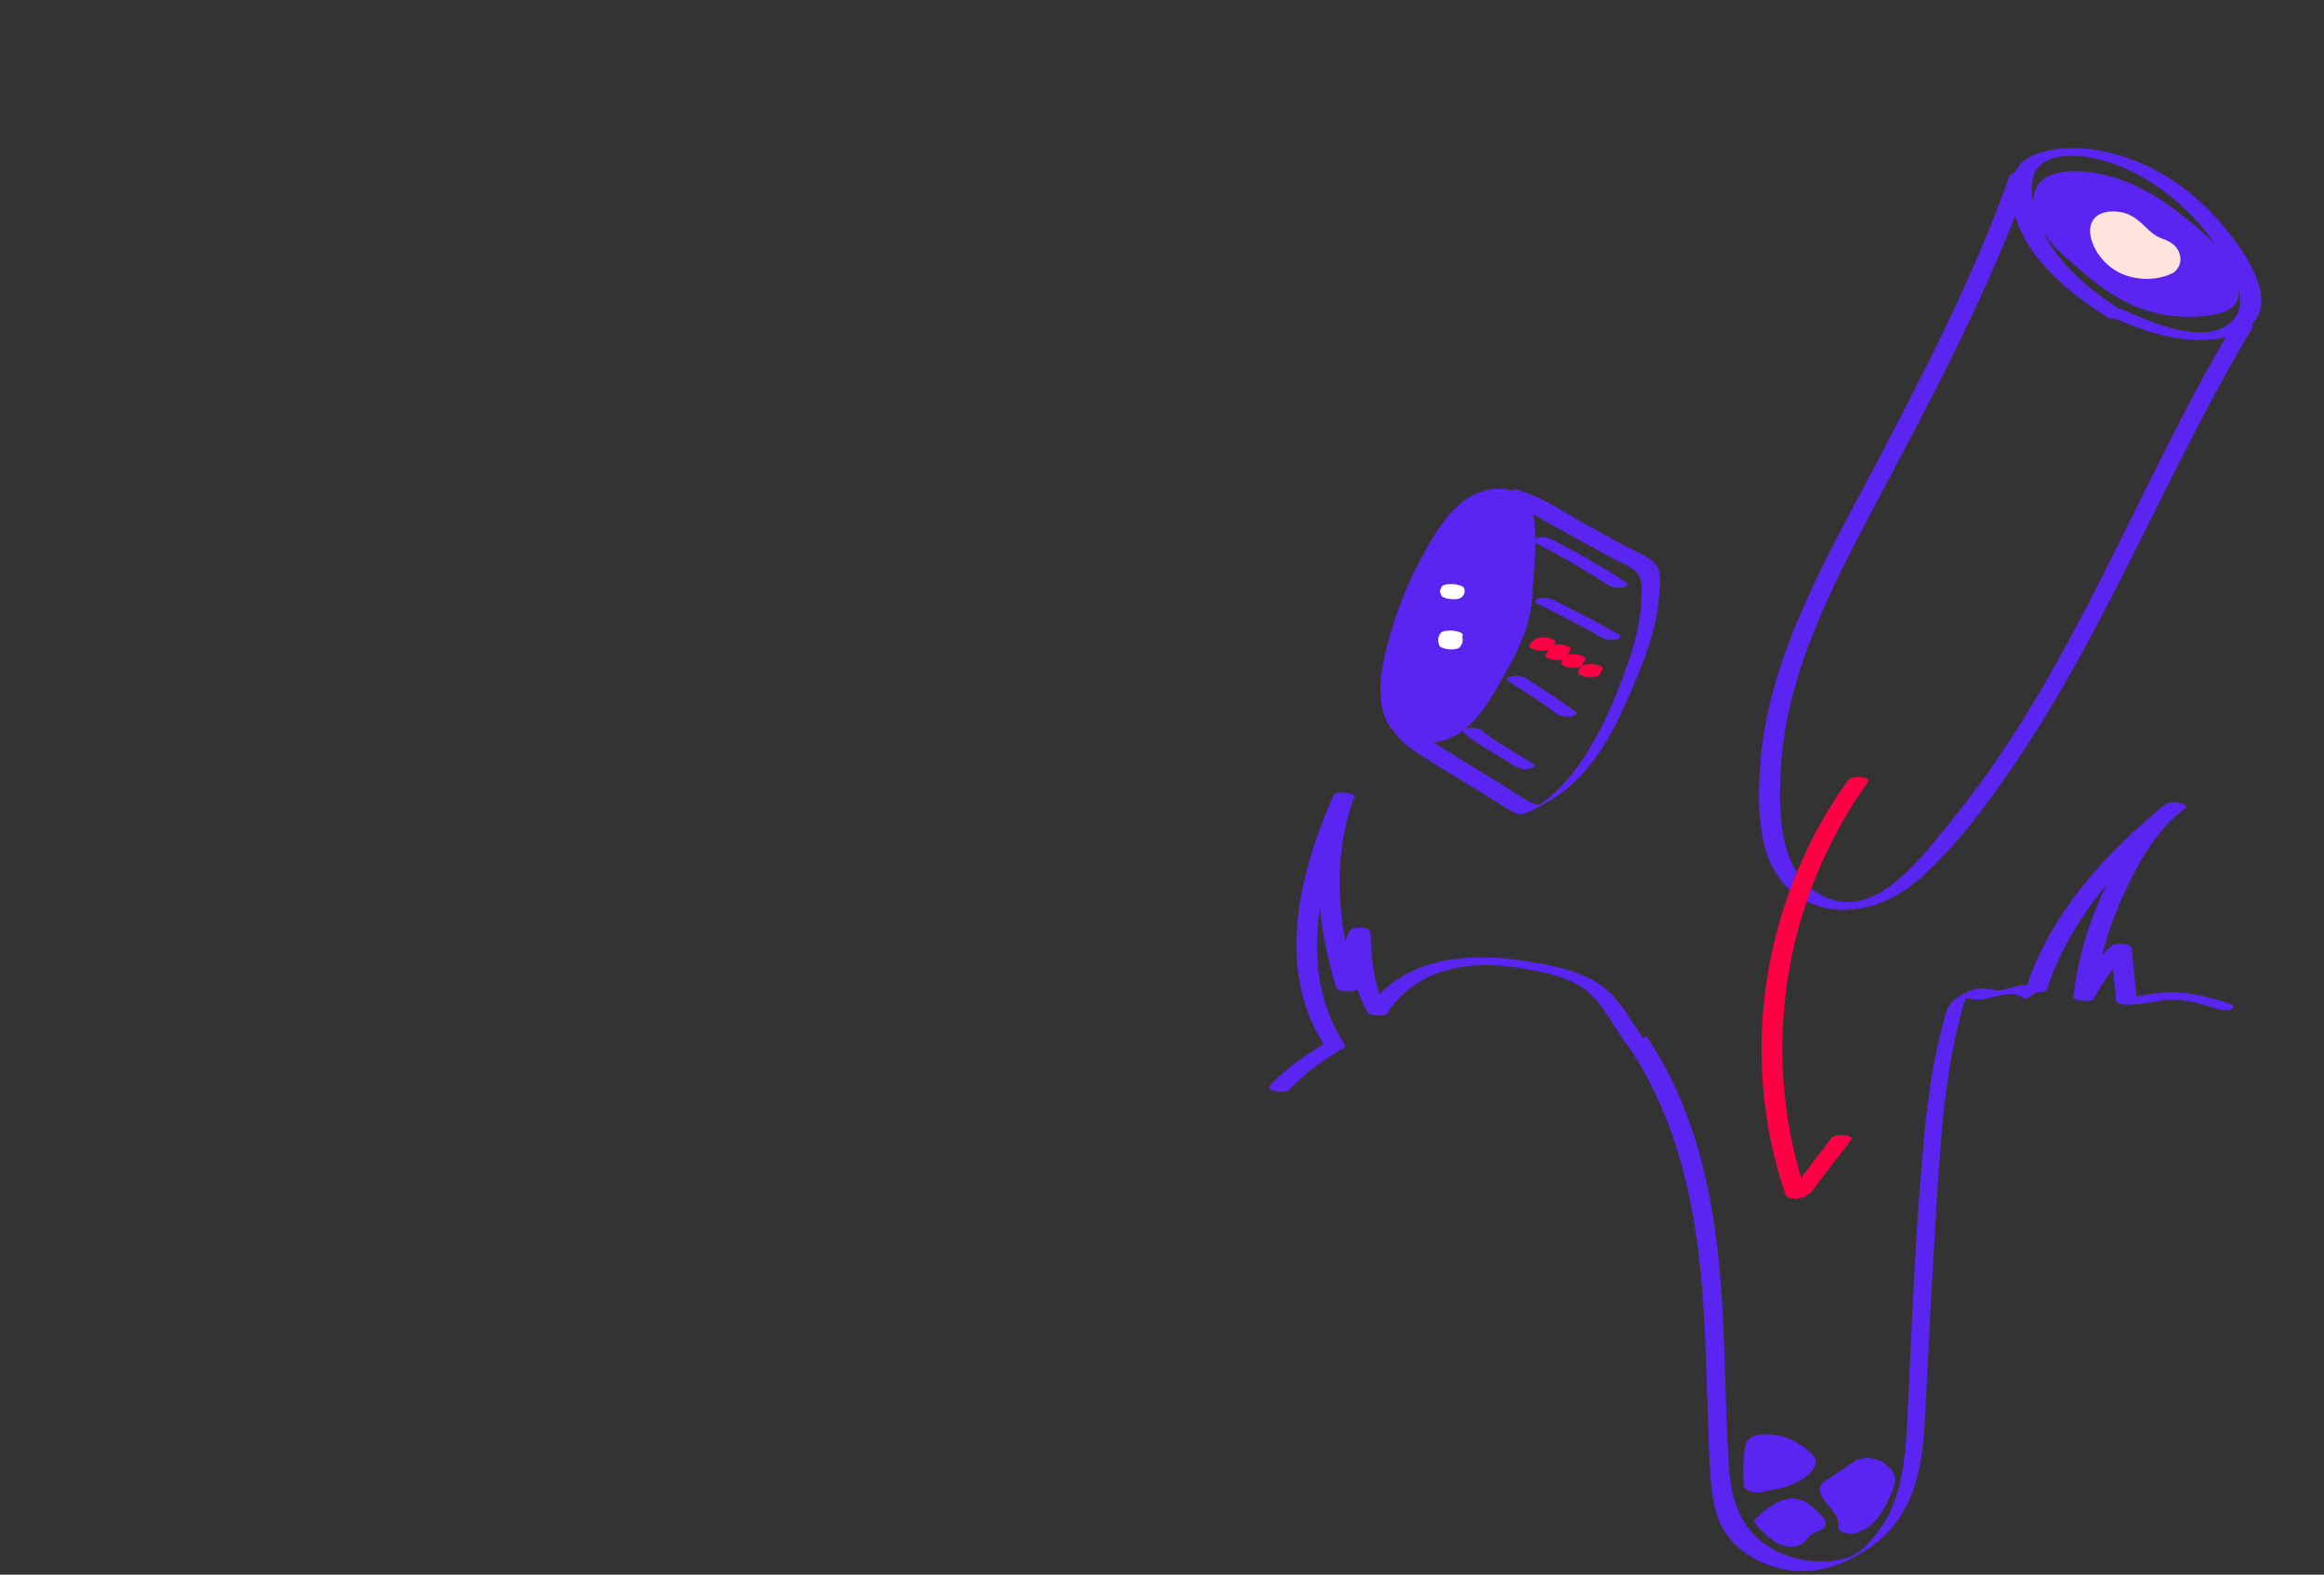 <svg xmlns="http://www.w3.org/2000/svg" width="586" height="397" fill="none"><rect width="100%" height="100%" fill="#333333" stroke="none"/><g clip-path="url(#a)"><path fill="#5A25F1" d="M386.151 151.298c.58-6.423 1.344-13.13.791-19.576-.343-4.006-2.057-7.537-6.855-8.295-11.891-1.873-18.456 11.091-22.516 18.865a91.363 91.363 0 0 0-6.671 16.519c-1.661 5.664-3.243 11.684-2.689 17.49.448 4.787 2.478 9.456 8.12 10.665a15.436 15.436 0 0 0 13.025-3.152c4.825-3.911 7.83-9.93 10.731-15.05 3.401-6.043 6.09-12.347 6.38-19.196.053-1.375-5.194-1.73-5.247-.403-.395 9.337-5.273 17.609-10.282 25.572-2.109 3.365-4.482 7.062-8.121 9.243-7.013 4.171-9.307-4.124-9.412-8.817-.185-8.697 2.926-17.917 6.354-25.951a90.568 90.568 0 0 1 6.881-12.987c2.109-3.318 4.43-6.897 7.857-9.243 2.399-1.636 4.983-2.441 6.354.521.818 1.778.923 3.792.923 5.712.053 5.901-.343 11.802-.87 17.68-.132 1.351 5.141 1.754 5.247.403z"/><path fill="#5A25F1" d="M387.258 136.959c6.301 3.176 12.392 6.684 18.218 10.547.976.64 2.4.782 3.56.616.58-.071 2.056-.569 1.081-1.209-6.064-4.029-12.418-7.679-18.983-10.997-1.029-.521-2.61-.616-3.718-.284-.975.284-1.028.901-.132 1.327h-.026zm.501 15.287a337.074 337.074 0 0 1 16.346 8.603c.976.545 2.637.593 3.718.285s.976-.853.132-1.327a336.226 336.226 0 0 0-16.347-8.603c-1.028-.522-2.583-.617-3.717-.285-.976.285-1.028.901-.132 1.327zm-18.614 32.516c1.714 1.707 3.981 2.915 6.064 4.219a1405.51 1405.51 0 0 1 6.776 4.195c.975.616 2.399.806 3.559.616.528-.095 2.083-.593 1.081-1.209-2.267-1.398-4.535-2.796-6.776-4.195-2.082-1.303-4.376-2.488-6.064-4.218-.316-.308-1.107-.474-1.529-.569-.633-.118-1.397-.166-2.03-.071-.765.118-1.819.45-1.081 1.209v.023zm11.073-13.106a246.986 246.986 0 0 1 12.392 8.319c.897.663 2.452.805 3.559.616.607-.095 2.004-.545 1.081-1.209a235.796 235.796 0 0 0-12.391-8.318c-.976-.617-2.4-.806-3.56-.617-.527.095-2.082.593-1.081 1.209zm150.711-92.434c5.911 2.65 12.024 5.205 18.646 6.108 5.223.72 11.574.604 16.235-2.12 10.565-6.201-.615-20.893-5.663-26.807-6.814-7.989-16.139-14.703-27.01-17.6-5.845-1.56-12.329-2.168-18.316-.421-5.987 1.746-8.163 5.607-7.654 10.989 1.243 13.552 12.84 23.334 24.331 30.695 1.113.714 6.116-.091 4.548-1.09-8.44-5.403-16.354-11.578-20.724-20.26-2.071-4.14-3.814-9.411-2.624-14.047 1.551-5.94 9.642-5.911 14.849-4.855 9.056 1.831 17.112 6.87 23.386 12.843a58.127 58.127 0 0 1 8.544 10.233c2.42 3.695 5.04 8.013 5.294 12.516.353 5.9-4.936 8.691-10.912 8.362-6.481-.346-12.694-3.082-18.383-5.636-1.057-.457-2.474-.566-3.604-.228-.488.148-2.058.82-.943 1.318z"/><path fill="#5A25F1" d="M564.35 74.952c.676-4.485-1.619-8.743-4.639-12.111-3.172-3.543-7.02-6.726-10.866-9.647-7.431-5.632-16.535-10.32-26.681-9.982-4.255.128-8.216 1.488-9.23 5.556-1.013 4.069.829 8.066 3.321 11.205 2.771 3.515 6.444 6.55 9.918 9.464 3.675 3.059 7.585 5.83 12.143 7.744 4.804 1.982 10.187 2.948 15.511 2.657 4.166-.214 11.281-1.105 10.502-6.29-.21-1.433-5.445-1.055-5.259.164.648 4.222-4.551 4.453-7.967 4.251-4.003-.233-7.879-1.482-11.284-3.282-3.405-1.8-6.7-4.28-9.656-6.822-2.956-2.54-5.792-4.951-8.194-7.766-2.251-2.642-3.933-5.654-3.987-9.059-.016-1.357.146-2.782.89-3.983 1.101-1.813 2.988-2.017 5.097-1.889 8.066.532 15.341 5.227 21.199 9.814 6.292 4.92 15.199 11.68 13.926 20.165-.188 1.188 5.049 1.312 5.259-.166l-.003-.023z"/><path fill="#5A25F1" d="M562.932 82.11c-24.73 41.525-40.344 87.855-71.885 126.019-6.251 7.569-17.18 22.799-29.496 18.556-13.114-4.514-13.06-21.473-12.572-32.041 1.144-24.206 12.738-46.447 24.215-68.055 14.247-26.821 28.516-53.692 38.653-81.974.53-1.464-4.652-1.57-5.076-.355-9.653 26.894-23.021 52.547-36.564 78.051-12.006 22.595-24.724 45.697-26.389 70.962-.701 10.806-.896 26.23 10.082 33.027 9.7 6.028 21.831 2.518 29.816-4.476 9.582-8.384 17.285-18.924 24.231-29.12 6.945-10.196 13.551-21.547 19.516-32.71 13.782-25.745 25.538-52.319 40.569-77.556.717-1.198-4.362-1.577-5.077-.355l-.023.027z"/><path fill="#5A25F1" d="M558.675 72.038c.164-.924-.529-1.444-1.409-1.73-.605-.197-4.797-.458-4.5.798.296 1.255 1.212 1.871 2.64 2.074.754.109 4.451.208 3.848-1.18-.856-2.006-2.173-3.628-4.018-4.978-.633-.456-5.315-.591-4.89.626.706 2.094 2.16 3.748 4.54 4.42.576.176 4.823.454 4.5-.798-.609-2.176-1.572-4.194-3.015-5.992-.863-1.099-5.884-.459-5.073.646a17.073 17.073 0 0 0 4.263 4.068c.685.45 5.092.735 4.89-.626-.269-1.974-1.655-3.493-2.986-4.994-1.425-1.634-2.999-3.18-4.645-4.647-.792-.7-2.199-.715-3.245-.578-.419.046-2.466.483-1.828 1.224a24.368 24.368 0 0 0 5.449 4.727c.856.55 2.334.486 3.293.286.39-.066 2.118-.516 1.516-1.166-4.087-4.397-9.04-7.985-14.038-11.496l-4.548 1.09a126.64 126.64 0 0 1 8.664 6.237l4.548-1.09a103.669 103.669 0 0 0-12.441-8.284c-.99-.56-2.522-.513-3.605-.228-.645.165-1.882.728-.943 1.318l7.639 4.87c.914.593 2.549.51 3.605.229.697-.171 1.833-.7.943-1.319a105.816 105.816 0 0 0-12.052-7.395l-4.548 1.09 8.903 4.542c1.013.534 2.47.519 3.605.228.72-.197 1.809-.673.943-1.318-4.213-3.12-8.99-5.582-14.243-7.063-1.066-.29-2.4-.36-3.472.02-.613.209-1.516.688-.66 1.24 2.769 1.797 5.848 3.037 9.243 3.527.998.154 2.247.185 3.181-.25.529-.248 1.138-.743.403-1.164-3.955-2.218-8.425-3.57-13.154-3.652-.294-.016-4.237.293-3.23 1.257 2.045 1.971 4.593 2.482 7.56 2.208.524-.057 2.839-.714 1.567-1.434-2.798-1.58-5.954-2.311-9.272-2.094-.393.043-3.897.733-2.25 1.484 2.963 1.395 6.322 1.556 9.486.425.178-.067.858-.403.772-.703-.466-1.595-3.105-1.714-4.632-1.859a21.257 21.257 0 0 0-7.232.547c-1.575.385-1.551 1.337.02 1.643 3.062.598 6.185.545 9.257-.218 1.576-.385 1.551-1.337-.02-1.643-3.224-.628-8.231-.824-11.059 1.2-.86.618-1.221 1.683-.421 2.454 1.01.988 3.486.838 4.76.366 1.12-.431 1.727-1.427.858-2.334-.904-1-2.819-1.054-4.153-.885-4.259.581-3.017 5.144-2.021 7.707.477 1.212 5.206 1.295 5.258-.165.071-1.534-.343-2.896-1.153-4.24-.553-.94-5.296-.903-5.18.396a13.71 13.71 0 0 0 2.587 6.682c.721 1.019 4.824.955 5.18-.395.705-2.771-.24-5.84 1.032-8.506l-5.075.146c1.579 1.831 2.123 4.133 1.393 6.43l4.89-.626c-.89-.619-1.236-2.084-.812-3.06-.003-.023.948-1.27.639-1.19.645-.165 1.444 1.084 1.671 1.464l.264-.744-.554.275 1.846-.343c.235-.026-1.044-.817-.989-.8l.266.735c-.642-.05-.721-.04-.262.029.322.036.62.1.921.186.519.134 1.043.316 1.543.524 1.136.449 2.133 1.08 3.109 1.76l-.266-.733.236-.026a46.897 46.897 0 0 0 2.563-.326c-1.064-.027-4.915-1.303-4.887-2.498l-3.311 1.003c1.674.033 4.091.796 4.586 2.412l1.285-.855c-.437.119-2.284-.277-3.093-.404-1.294-.193-2.614-.384-3.908-.577-.998-.154-2.248-.185-3.181.25-.533.224-1.136.767-.403 1.164a24.301 24.301 0 0 0 10.207 2.899c.267.018 4.308-.372 3.23-1.257-2.474-2.02-5.253-2.935-8.619-2.928-.663 0-2.133.136-2.541.777l-.339.537c-.113.18-.121.347.002.5 1.584 1.88 3.505 3.436 5.874 4.49 1.003.44 2.176.503 3.293.287.312-.058 2.215-.598 1.516-1.166-2.477-2.044-5.197-3.156-8.532-3.581-.43-.049-4.114.208-3.23 1.257 1.43 1.68 3.131 2.927 5.272 3.839.862.36 5.77-.102 4.129-1.283-2.556-1.797-5.447-2.771-8.682-3.016-.375-.03-3.551.028-3.311 1.003.723 2.974 4.554 5.277 7.287 6.745 1.071.575 3.523.69 4.546-.136l.535-.44c.292-.246.433-.404.264-.744-1.559-3.097-3.967-5.721-7.21-7.492-.817-.436-4.364-.862-4.811.38-.351.92.4 1.482.986 2.23a279.198 279.198 0 0 0 2.7 3.354c.918 1.117 1.807 2.213 2.725 3.33.643.788 1.121 1.523 2.189 1.837 1.207.37 3.445.46 4.395-.549l.168-.161c.113-.18.121-.347-.002-.5-1.374-2.38-2.97-4.615-4.916-6.645-1.648-1.729-3.314-3.384-5.888-3.892-.76-.156-3.901-.268-3.955.93-.097 2.515 2.488 4.81 3.993 6.697 2.026 2.522 4.026 5.047 6.055 7.594l5.073-.646a156.85 156.85 0 0 0-7.648-7.135c-2.344-2.035-4.054-3.614-7.601-2.824-.519.104-1.591.483-1.204 1.109 2.064 3.353 4.424 6.507 7.156 9.43l5.074-.647c-3.12-3.31-6.216-6.646-8.895-10.29-.622-.839-5.477-.86-5.18.395a15.51 15.51 0 0 0 2.395 5.416c.598.865 5.275.953 5.181-.395-.06-.542-.721-5.621.005-5.772l-3.871-.963c-.291.247-.32.464-.109.704-.728.126-2.642.572-1.566 1.434 1.368 1.115 2.97 1.704 4.15 3.03 1.239 1.392 2.45 2.763 3.936 3.985 2.854 2.337 6.149 4.102 9.492 5.814l.943-1.319c1.931.196 2.263.088 1.02-.373a31.799 31.799 0 0 1-1.259-.602c-.728-.35-1.458-.724-2.186-1.075a133.969 133.969 0 0 1-4.644-2.453c-.929-.495-2.255-.494-3.293-.286-.39.066-2.141.542-1.516 1.166 3.392 3.376 7.493 5.959 11.665 8.463l4.129-1.282c-4.342-1.39-8.163-3.598-11.59-6.326l-4.548 1.09c4.379 2.22 7.85 5.586 12.46 7.495.888.356 2.261.303 3.189.059.309-.081 1.817-.603 1.204-1.109-2.04-1.686-4.257-2.804-6.992-3.318-.597-.126-5.329.244-3.584 1.414a77.175 77.175 0 0 0 7.519 4.502l4.129-1.283c-2.385-.957-4.352-2.46-6.031-4.234l-4.393 1.05c2.181.55 3.992 1.831 6.173 2.381 2.182.55 4.236.423 6.307-.279.205-.07.832-.4.772-.703-.586-2.202-2.073-3.924-4.485-4.64-.631-.194-4.773-.484-4.5.798.439 2.075 1.355 3.907 2.856 5.508.662.715 5.606.823 5.181-.395-2.205-6.342-6.513-11.788-8.818-18.072l-1.909.97c-1.514-.265-1.821-.16-.894.312l.492.376c.552.44 1.08.908 1.606 1.351.999.894 1.975 1.813 2.977 2.73 1.799 1.664 3.643 3.253 5.774 4.548.85.504 4.783.816 4.89-.626.273-3.082-3.261-6.3-5.325-8.436-2.51-2.59-5.215-5.014-7.455-7.8l-4.393 1.05c6.818 2.216 11.677 7.603 17.437 11.294.855.55 2.333.486 3.293.286.416-.069 2.117-.516 1.516-1.166-2.23-2.452-5.358-4.14-8.371-5.744a77.796 77.796 0 0 0-9.891-4.364c-.995-.369-2.449-.33-3.471.02-.588.206-1.513.712-.66 1.24 7.291 4.597 14.535 9.248 20.828 14.908l4.81-.88c-6.664-5.405-14.309-9.607-21.973-13.735l-4.548 1.09c9.445 4.65 17.453 11.197 24.042 18.828.852 1.005 5.891.53 5.073-.646-1.479-2.128-3.323-3.955-5.39-5.639-1.716-1.387-3.683-3.368-6.135-3.483-.88-.047-2.656-.045-3.232.756l-.136.206c-.113.179-.121.347.002.5a50.97 50.97 0 0 0 6.781 6.967c.819.698 2.173.718 3.245.578.472-.052 2.416-.453 1.828-1.224-1.173-1.518-2.581-2.749-4.376-3.65-.702-.354-5.664-.626-4.81.879 1.084 1.91 2.585 3.51 4.165 5.104.983.99 5.947.308 5.073-.646a14.46 14.46 0 0 0-5.731-3.909c-.607-.22-5.307-.282-4.393 1.05 1.035 1.46 2.047 2.949 3.081 4.41l5.074-.646c-1.407-1.23-2.897-1.76-4.857-1.977-.751-.085-3.707.045-3.23 1.257.371.962.738 1.9 1.109 2.86l4.809-.879a23.664 23.664 0 0 0-5.483-3.101c-.61-.244-5.329-.233-4.394 1.049 1.971 2.743 4.961 4.136 8.626 2.736.178-.067.857-.403.772-.703-.587-1.725-1.585-3.095-3.279-4.032-1.154-.614-3.868-.701-4.811.379l-.331.37c-.113.179-.121.346.002.5.64 1.242 1.513 2.197 2.693 3.046.777.56 5.669.434 4.81-.88-1.017-1.535-2.346-2.773-4.105-3.584-.673-.332-5.739-.593-4.809.88 1.217 1.918 3.041 3.08 5.401 3.563.461.093 4.313.152 3.956-.93-.524-1.637-1.465-3.204-3.381-3.759-1.671-.486-4.158-.43-5.363.916-.236.264.039.592.266.734 2.652 1.453 7.103 1.423 9.054-1.102.35-.443-.326-.799-.682-.903-2.521-.752-6.993-1.149-9.043.957-2.05 2.107 2.19 4.27 3.981 4.886l3.168-1.584a29.607 29.607 0 0 0-6.52-.7c-.238.003-3.399.441-2.512 1.275.798.748 1.609 1.375 2.593 1.888l4.129-1.282c-1.857-.49-3.678-.65-5.609-.37-.498.055-2.367.425-1.828 1.225a8.03 8.03 0 0 0 2.029 2.069l3.584-1.415c-.869-.192-1.584-.662-2.298-1.133l-3.584 1.414c2.661.57 5.364.8 8.139.714 1.48-.041 4.053-1.25 1.313-1.811l-3.714-.742c-.922-.186-2.866-.261-3.611.44-.766.75.171 1.078.962 1.278l3.975.952 2.005-1.791-2.185-.097 1.58 1.355c.968-.606 2.092-1.968 1.313-3.028-.311-.42-.889-.62-1.434-.75-1.281-.315-1.158.077-1.507-1.173-.388-1.365-4.418-1.118-5.182-.105-.507.699.202 1.123.893 1.382 1.105.404 2.119.7 3.208 1.201 2.403 1.123 5.051 1.575 7.786 1.373 2-.145 4.733-.609 5.957-2.268 1.387-1.867.078-4.134.789-6.119l-4.394.549c3.055 1.027 1.511 6.298 1.47 8.353-.042 1.316 4.683 1.114 5.182.106.973-2.014.726-4.037-.358-5.947-.559-.988-5.467-.766-5.181.395.565 2.252 1.034 4.848-.298 6.972l5.182.105c-.491-2.069-.98-4.114-1.472-6.183-.338-1.394-5.447-1.078-5.258.165l.803 5.16c.209 1.431 4.842 1.12 5.258-.166 1.555-4.7-4.635-6.746-8.647-5.118-.178.067-.857.403-.772.703.514 1.542 1.292 2.84 2.529 3.97.793.701 2.2.715 3.246.578.445-.048 2.442-.456 1.828-1.224-.983-1.228-2.218-1.857-3.847-2.205-.653-.144-4.625-.094-3.849 1.18.776 1.276 1.67 2.18 2.921 2.95l4.129-1.282-3.708-1.172-3.167 1.584c1.613.207 2.915.47 4.257 1.35l.943-1.318c-1.74.332-3.382-.134-4.958-.726l-2.55 1.66c2.578.054 5.042-.213 7.357-1.347.278-.126 1.107-.55.665-.954-1.823-1.639-3.963-2.289-6.554-2.222-.873.023-4.076 1.038-1.832 1.677 2.354.675 4.765.651 7.111-.2 1.403-.51.466-1.314-.558-1.465-2.695-.399-5.714-.12-7.437 2.071-.113.18-.121.347.002.5 1.546 1.526 4.65 1.547 6.513.39.721-.435.135-.944-.417-1.146-2.093-.703-4.162-.717-6.346-.313-1.066.187-1.872 1.061-.524 1.511a54.38 54.38 0 0 0 6.55 1.698l-.962-1.279c-1.241.779-2.976-.058-4.238-.446l-2.55 1.66c2.937.182 5.813.537 8.686 1.108l.603-1.759c-2.594.282-5.146-.014-7.628-.65l-3.168 1.584 3.407.846 2.005-1.791c-2.578-.055-4.704-1.064-6.685-2.447-1.091-.764-6.099-.005-4.547 1.09a17.711 17.711 0 0 0 9.845 3.224c.797.009 2.555.08 3.111-.648.557-.728-.399-.982-1.08-1.146l-3.407-.847c-.953-.23-2.538-.177-3.38.367-.695.433-.712 1.007.215 1.24 4.177 1.097 8.379 1.452 12.758 1 1.572-.17 2.743-1.346.603-1.758a80.58 80.58 0 0 0-9.949-1.257c-.746-.038-2.368-.077-2.967.513-.501.507-.297.914.418 1.147 3.954 1.24 8.723 2.177 12.495-.188.994-.608-.391-1.15-.962-1.279a45.244 45.244 0 0 1-5.486-1.431l-.524 1.511-.032.195-.417-1.147-.297.199 1.565-.48c2.302.442 2.829.408 1.552-.12l-.559-1.466.341-.037c-.598.59-1.228 1.134-1.829 1.7.369-.016 1.314.86 1.46.987l.665-.955c-.679.336-1.432.728-2.229.719-.796-.01-5.039.714-2.549 1.66 3.623 1.371 7.467 1.598 11.335.844.676-.12 1.83-.723.943-1.318-1.803-1.212-3.922-1.673-6.156-1.98-1.022-.127-2.465-.232-3.381.368-.721.436-.664.954.216 1.24l3.707 1.172c1.045.34 2.423.333 3.472-.02.587-.206 1.513-.712.66-1.24-1.055-.672-1.782-1.5-2.369-2.508l-3.849 1.18c.598.126 1.063.743 1.4 1.16l5.074-.646c-1.117-1-1.875-2.11-2.344-3.49l-.772.704-1.499.115.497.423c.18.434.533.753.69 1.213.245.784.22 1.526-.041 2.294l5.259-.166-.803-5.159-5.259.166 1.472 6.183c.33 1.323 4.528 1.154 5.182.105 1.469-2.33 1.096-5.007.48-7.492l-5.181.395c.854 1.505 1.132 3.311.353 4.922l5.182.106c.111-3.351 1.469-8.148-3.016-9.64-.825-.269-3.987-.57-4.395.548-.39 1.044-.415 2.024-.351 3.09.063 1.066.296 2.71-.921 3.462-1.39.867-3.194-.106-4.422-.665-1.146-.543-2.27-.874-3.479-1.267l.787.653-.068-.135-5.182-.106c.305 1.088.867 1.862 2.032 2.331.526.206 1.131.164 1.655.346.718.017.566.081-.504.245-.108.465-.389.805-.84 1.045-1.264.805 1.072 1.314 1.58 1.355l2.185.096c.773.036 2.581.078 3.111-.647.531-.726-.399-.982-1.08-1.147l-3.975-.951-2.65 1.718 3.714.741 1.314-1.811c-1.877.06-3.647-.13-5.468-.528-.625-.147-5.279.215-3.584 1.414 1.29.886 2.62 1.41 4.197 1.763.652.143 5.256-.19 3.584-1.415-.633-.456-1.064-1.005-1.503-1.625l-1.829 1.224.48.02c1.066.29 2.373.362 3.471-.02.535-.2 1.587-.768.66-1.24a9.32 9.32 0 0 1-2.067-1.445l-2.512 1.275c1.325-.001 2.598.242 3.876.533.954.23 2.539.177 3.381-.367.719-.46.664-.955-.215-1.24a6.471 6.471 0 0 1-2.353-1.39c-.325-.3-1.131-1.857-.008-1.526l-.682-.904c-.533.463-.334.585.57.368l.266.734-.073.055-2.563.326c-.642-.05.109.513.266.735.345.487.585.985.78 1.56l3.956-.93c-1.383-.279-2.311-1.49-2.98-2.514l-4.809.88c1.565.736 2.663 1.809 3.554 3.167l4.81-.88c-.432-.31-2.352-1.867-1.809-2.474l-4.811.379c1.298.717 2.103 1.775 2.565 3.084l.771-.704-.432.166 1.845-.343c.393-.043-1.042-1.77-1.225-1.99l-4.393 1.05c1.72.695 3.23 1.652 4.648 2.738.808.604 5.399.63 4.809-.88-.37-.96-.738-1.898-1.108-2.86l-3.23 1.257c.445.19.816.436 1.143.758.85.742 5.986.662 5.074-.646-1.035-1.462-2.046-2.95-3.081-4.411l-4.393 1.05c1.77.666 3.164 1.778 4.372 3.125l5.074-.646c-1.58-1.593-3.081-3.194-4.165-5.104l-4.809.88c1.599.804 2.803 1.866 3.851 3.206l5.073-.645c-1.229-1.06-2.435-2.145-3.541-3.288-.301-.326-3.215-3.205-3.099-3.36l-3.232.756.294.016-1.582-.401c1.79.855 3.498 2.41 4.935 3.661 1.611 1.4 2.997 2.918 4.165 4.627l5.074-.645c-6.712-7.785-14.927-14.524-24.568-19.273-1.037-.507-2.472-.542-3.605-.229-.566.157-1.958.762-.943 1.319 7.691 4.125 15.313 8.354 21.973 13.735.728.59 2.436.451 3.293.287.338-.06 2.192-.572 1.517-1.166-6.472-5.832-13.891-10.63-21.381-15.35l-4.129 1.283a71.35 71.35 0 0 1 9.082 3.998c2.926 1.543 5.766 3.023 7.845 5.301l4.81-.88c-6.048-3.898-11.098-9.335-18.272-11.657-.55-.178-5.408-.224-4.394 1.05 2.118 2.631 4.65 4.932 7.035 7.344 1.161 1.161 2.275 2.376 3.263 3.652 1.051 1.364 2.419 2.956 2.266 4.714l4.89-.626c-2.928-1.805-5.259-4.199-7.73-6.434-2.352-2.106-4.541-4.181-8.163-3.598-.288.032-2.134.375-1.909.97 2.304 6.284 6.641 11.751 8.818 18.073l5.18-.395c-1.381-1.472-2.25-3.119-2.642-5.008l-4.5.799c1.615.468 2.543 1.918 2.912 3.356l.772-.704.734-.08c-.406-.075-.794-.223-1.184-.396-.555-.226-1.089-.501-1.649-.774-.95-.446-1.893-.82-2.93-1.09-1.037-.268-2.158-.338-3.189-.059-.387.09-1.717.544-1.204 1.109 2.068 2.184 4.505 3.85 7.419 5.037.971.395 2.475.327 3.471-.02.535-.2 1.589-.744.66-1.24a81.015 81.015 0 0 1-7.519-4.5l-3.584 1.413c1.733.337 3.259 1.197 4.568 2.247l4.393-1.05c-4.278-1.776-7.529-5.072-11.626-7.131-1.036-.508-2.472-.543-3.605-.23-.747.201-1.759.645-.942 1.32 3.66 2.917 7.808 5.209 12.425 6.687 1.018.343 2.423.333 3.471-.019.588-.207 1.54-.715.66-1.24-3.999-2.38-7.925-4.815-11.139-8.02l-4.809.88a133.34 133.34 0 0 0 7.473 3.839c2.238 1.069 4.254 1.804 6.831 1.119.543-.13 1.982-.788.943-1.319-3.455-1.771-6.942-3.587-9.788-6.091-1.35-1.19-2.408-2.624-3.658-3.872-1.193-1.206-2.821-1.792-4.13-2.843l-1.566 1.434c1.614-.27 3.024-.71 3.771-2.126.747-1.416-3.273-1.075-3.871-.963-3.894.757-2.812 4.836-2.602 7.484l5.181-.395c-1.069-1.53-1.8-3.12-2.208-4.911l-5.18.395c2.676 3.62 5.772 6.957 8.894 10.29.992 1.06 5.913.24 5.074-.646-2.733-2.923-5.093-6.076-7.157-9.43l-1.204 1.109.388-.09-3.189-.06c.982.252 1.934 1.436 2.664 2.049a115.87 115.87 0 0 1 2.587 2.318 146.167 146.167 0 0 1 5.035 4.82c.923.924 5.962.449 5.073-.647-1.874-2.348-3.72-4.675-5.594-7.023-1.474-1.844-4.342-4.299-4.238-6.742l-3.955.93c1.815.351 3.671 3.012 4.709 4.258.394.458 3.809 4.523 3.478 4.893l4.395-.549c.327.084-.282-.398-.371-.484-.369-.461-.764-.919-1.132-1.38l-2.024-2.498c-.612-.745-1.197-1.492-1.809-2.236-.214-.263-1.972-2.028-1.872-2.325l-4.811.379c3.044 1.649 5.201 4.157 6.658 7.051l.264-.744-.536.44 4.546-.136c-2.311-1.251-5.926-3.267-6.55-5.823l-3.311 1.003c2.112.153 3.913 1.102 5.522 2.239l4.129-1.283c-1.613-.683-2.848-1.79-3.885-3.036l-3.231 1.257c1.829.23 3.506 1.265 4.846 2.36l4.809-.88c-.89-.38-5.727-2.908-5.007-4.083l-2.54.776c1.273.005 2.652.976 3.526 1.692l3.23-1.256c-2.562-.151-4.851-.952-7.047-2.12l-3.584 1.413c3.908.578 8.399 1.879 12.313.81.283-.078 1.442-.395 1.285-.854-.883-2.98-5.429-4.061-8.46-4.138-.611-.005-3.294-.048-3.311 1.004-.048 1.984 4.225 3.237 6.027 3.71 1.529.406 5.626 1.249 6.447-.7.147-.35.05-.507-.266-.735-2.295-1.587-4.911-2.71-7.795-3.136-2.239-.353-5.687-.599-7.139 1.395-.208.285.033.545.266.734 2.402 1.6 6.131 2.482 8.76.575.27-.196.457-.43.264-.744-1.803-2.904-6.539-3.296-9.777-2.11-3.238 1.186-4.099 4.713-1.317 6.629.976.68 4.482.73 4.89-.626.77-2.42.064-4.99-1.604-6.908-.729-.851-4.515-1.037-5.075.145-1.381 2.892-.457 6.011-1.216 9.003l5.18-.395c-1.375-1.902-2.154-3.94-2.402-6.202l-5.18.395c.713 1.187 1.001 2.371.939 3.737l5.258-.165c-.297-.778-1.897-5.47-.659-6.033l-2.563.326c-.678-.38-.985-.275-.889.359l3.611-.44-.354-.08 1.226.534c-1.554-1.596 3.023-1.449 3.757-1.29l-.021-1.643c-1.368.34-2.563.326-3.943.07l.02 1.643c.362-.087 3.712-.736 3.889-.088l.771-.703a1.398 1.398 0 0 1-1.197-.276l-2.25 1.484c1.763-.12 3.258.457 4.729 1.3l1.567-1.435c.749.062.739-.032-.029-.259a4.178 4.178 0 0 1-1.044-.817l-3.23 1.257c3.668.079 6.941 1.155 10.019 2.871l3.585-1.414c-2.751-.417-5.117-1.448-7.344-2.9l-4.129 1.283c4.98 1.415 9.396 3.726 13.407 6.7l4.548-1.089-8.902-4.542c-1.013-.534-2.47-.52-3.605-.229-.566.157-1.956.785-.943 1.319a105.904 105.904 0 0 1 12.052 7.395l4.548-1.09-7.64-4.87-4.547 1.09a103.577 103.577 0 0 1 12.44 8.284c1.042.793 6.058.106 4.548-1.09a119.546 119.546 0 0 0-8.664-6.237c-.913-.593-2.574-.508-3.604-.229-.698.171-1.833.7-.943 1.318 4.825 3.387 9.577 6.83 13.515 11.077l4.809-.88c-1.908-1.2-3.495-2.625-4.923-4.282l-5.073.645c1.47 1.32 2.892 2.691 4.195 4.171 1.302 1.48 2.931 3.044 3.224 4.992l4.89-.626c-1.515-1.004-2.708-2.21-3.738-3.624l-5.073.645c1.322 1.67 2.262 3.475 2.83 5.512l4.5-.799c-1.561-.45-2.525-1.752-2.994-3.132l-4.89.626c1.64 1.181 2.717 2.781 3.466 4.536l3.848-1.18-.054-.496c-1.457.254-2.965.537-4.448.793a.369.369 0 0 0-.14.42c-.219 1.145 4.997 1.318 5.259-.165l-.136-.033z"/><path fill="#FFE4DE" d="M542.659 61.615c-.971-.396-2.295-.371-3.327-.116-.569.133-1.232.372-1.469.875-.171.376-.028.718.297 1.017.238.236.544.37.876.5.139.057.563.297.215.025.817.674 2.174.718 3.245.578.42-.046 2.467-.483 1.829-1.224a12.145 12.145 0 0 0-3.974-3.122c-.979-.466-2.203-.5-3.293-.286-.519.104-1.969.428-1.517 1.166 1.095 1.765 3.227 2.344 5.399 2.323.317-.01 3.328-.361 2.512-1.274a21.996 21.996 0 0 0-5.026-4.248c-.881-.548-2.304-.465-3.292-.286-.519.104-1.992.455-1.517 1.166.672 1.048 1.561 1.905 2.647 2.622.829.554 2.331.462 3.293.286.492-.1 1.992-.454 1.516-1.166-1.45-2.108-3.428-3.944-5.867-5.157-.843-.433-2.017-.497-2.981-.345-.367.04-2.16.378-1.909.97.584 1.463 1.606 2.569 3.232 3.131.773.274 5.009.458 4.393-1.049-1.108-2.622-4.529-3.109-7.307-2.569-.467.098-1.641.512-1.205 1.108a27.285 27.285 0 0 0 6.3 6.208c.717.495 2.148.483 2.981.344.42-.045 2.084-.345 1.91-.97-.75-2.97-3.412-5.496-7.002-5.345-.977.035-2.526.18-3.096 1.028-.365.54.149 1.367.442 1.86.713 1.186 1.987 2.169 3.433 2.536.953.23 1.888.296 2.876.117.391-.066 1.712-.352 1.598-.912-.39-2.104-1.61-4.046-3.596-5.238-.793-.462-2.069-.49-2.981-.344-.653.095-1.774.264-1.909.97l-.209 1 4.89-.625c-.536-.3-1.073-.6-1.583-.901-.793-.463-2.069-.491-2.981-.345-.42.046-2.084.346-1.909.97 1.006 4.112 4.138 8.017 8.71 9.333a6.45 6.45 0 0 0 2.877.117c.338-.06 1.737-.356 1.597-.913-.804-3.227-4.179-5.722-8.013-5.14-.991.156-2.302.537-2.021 1.65.182.696.692 1.237 1.197 1.73a12.66 12.66 0 0 0 4.276 2.732c.833.339 2.017.258 2.877.117.443-.072 1.635-.32 1.597-.912-.06-1.281-.897-2.383-2.198-2.886-1.715-.648-4.576-.624-6.033.607-.199.117-.314.273-.344.49.417 1.386 1.345 2.359 2.812 2.915.94.35 2.231.282 3.188.06.362-.088 1.767-.574 1.205-1.11a9.624 9.624 0 0 0-5.262-2.528c-.647-.097-4.603-.144-3.848 1.18 1.58 2.81 4.65 4.694 8.192 4.835.772.035 1.564-.003 2.279-.248.307-.105 1.104-.334 1.029-.78-.37-2.415-2.613-4.008-5.275-4.1-.427-.026-4.092.157-3.23 1.256 1.726 2.198 4.783 3.487 7.824 2.919 1.3-.237 2.587-.83 2.199-2.194-.336-1.132-1.506-1.65-2.658-2.001-.796-.247-1.729-.29-2.565-.175-.524.057-1.515.212-1.83.723-.72 1.176.281 2.33 1.402 2.877 1.704.793 4.229 1.09 5.981.138 1.401-.772.764-2.23-.175-3.057-1.35-1.19-3.422-1.465-5.272-1.17-.574.087-2.291.393-1.829 1.225.565 1.035 1.501 1.84 2.69 2.283 1.686.628 4.431.76 5.919-.428.95-.77.583-1.947.139-2.852-.541-1.062-1.409-1.97-2.463-2.642l-2.251 1.484c-1.163-.208-1.456-.223-.935-.065-.081-.015-.079.008.031.044.141.08.285.184.403.29.353.32.662.715.918 1.117.48.758.968 1.826.694 2.714-.237.741-.895 1.027-1.503 1.284-.126.061-.433.166-.407.163.391-.066.76-.082 1.143.02.599.149.702.114.366-.04-.329-.346-.653-.645-.959-1.017-2.661-3.479-4.635-7.461-6.006-11.51-.393-1.173-2.969-.965-3.975-.713-.207.047-.386.114-.593.16-.618.163-1.882.729-.943 1.319.94.59 2.575.507 3.605.228.207-.046.385-.113.592-.16l-3.976-.712c1.449 4.278 3.457 8.567 6.348 12.211.768.966 1.742 1.623 3.046 1.911 1.736.36 3.644.105 5.27-.548.965-.39 1.977-.834 2.662-1.6.735-.796.753-1.847.44-2.767-.357-1.082-.919-2.094-1.8-2.88-1.23-1.06-2.749-1.371-4.446-1.378-.585-.008-3.704.57-2.251 1.484.769.49 1.318 1.145 1.77 1.883.23.404.807 1.558.209 1.909l.941-.365.682-.074c.453.023.88.048 1.333.07-.27-.042-.296-.04-.079.009-.217-.048-.272-.066-.164-.054-.144-.103-.309-.157-.427-.263-.408-.338-.696-.783-.954-1.208l-1.829 1.223a4.057 4.057 0 0 1-1.44-.082c-.11-.035-.053.006.141.08.06.065.293.255.379.317.39.41.397.72.53 1.206 1.012-.444 2.034-.554 3.04-.33l-.165-.053s-.312-.181-.427-.264c-.293-.254-.507-.756-.307-1.111l-4.395.548c.44.143.823.245 1.052.649.131.224.261.687.062.804l.941-.364-.236.025 1.337-.145c.078-.008.712-.03.749.062-.005-.047-.359-.128-.414-.146a3.887 3.887 0 0 1-.68-.403c-.542-.347-.966-.825-1.363-1.307l-3.23 1.257c.558.011-.51-.302-.299-.063.06.065.055.018.142.08.282.16.489.352.701.592.455.523.758 1.11.859 1.79l3.31-1.003c-.131.014-.267-.018-.4-.028.212 0 .269.042.026-.003-.136-.033-.275-.09-.053.006-.136-.033-.275-.09-.385-.125-.413-.146-.952-.47-1.382-.756-1.004-.702-1.747-1.67-2.308-2.683l-3.848 1.18c.159.007.296.04.458.07-.165-.053-.11-.035.136.033.246.069.469.164.694.283.56.273 1.078.646 1.523 1.074l4.393-1.049s-.283-.16-.312-.18c-.144-.104-.238-.237-.355-.343a3.121 3.121 0 0 1-.596-1.08l-.344.49c.517-.366.142-.397-1.124-.093-1.294-.193-1.66-.153-1.124.146.068.136.241.26.309.396.25.354.344.726.364 1.153l4.5-.799a8.52 8.52 0 0 1-2.473-1.52c-.379-.316-1.891-1.535-1.445-2.06l-3.232.756c-.296-.04-.322-.037-.052.005-.218-.048-.191-.05.031.045-.199-.122.393.195.338.177.369.223.688.474.986.776a5.552 5.552 0 0 1 1.413 2.493l4.5-.798c-3.695-1.054-6.34-4.63-7.164-8.045l-4.89.626c.536.3 1.073.599 1.583.9.793.463 2.069.492 2.981.345.653-.095 1.774-.264 1.909-.97l.209-1-4.89.626c1.588.948 2.565 2.606 2.882 4.289l4.5-.798a2.979 2.979 0 0 1-1.484-.96 4.887 4.887 0 0 1-.627-.886 3.09 3.09 0 0 1-.24-.498c-.17-.34.032-.195-.406-.076l-1.164.27a5.623 5.623 0 0 1-1.677-.057c-.057-.041-.055-.018.058.042.146.127.395.22.539.323.372.246.67.547.942.851a6.087 6.087 0 0 1 1.305 2.482l4.89-.626c-2.271-1.614-4.183-3.576-5.774-5.764L533.324 57a3.393 3.393 0 0 1-1.907.016c.194.075.249.093.139.057.143.103.337.178.458.308.41.36.671.81.883 1.287l4.393-1.049c-.689-.235-1.395-1.112-1.687-1.844l-4.89.626c2.243 1.116 3.988 2.763 5.315 4.717l4.81-.88c-.887-.595-1.554-1.357-2.097-2.204l-4.81.88c1.733 1.051 3.2 2.347 4.474 3.806l2.512-1.274c-.901.003.823.006.883.071-.037-.091-.341-.201-.424-.24-.32-.252-.568-.582-.764-.919l-4.809.88a10.373 10.373 0 0 1 3.448 2.678l5.074-.646c-.351-.296-.639-.503-1.105-.643-.081-.015-.403-.052-.217-.048.131-.014.003.023.1-.059l-.669.43.131-.014c-1.245.016-2.487.056-3.729.095l.139.056c1.055.434 2.685.305 3.726-.118.991-.393.874-.977-.013-1.334l-.029-.02z"/><path fill="#FFE4DE" d="M548.272 68.565c1.501-1.308 1.86-3.111 1.219-4.854-.748-1.993-2.465-2.904-4.537-3.657-1.767-.643-2.993-1.916-4.293-3.135-1.421-1.348-2.969-2.658-4.994-3.225-2.325-.654-5.634-.605-7.401 1.184-1.312 1.335-1.436 3.352-1.046 4.978.811 3.537 3.488 6.919 6.922 8.74 2.28 1.207 4.912 1.756 7.584 1.705a15.3 15.3 0 0 0 4.246-.7c1.025-.325 2.273-.795 2.639-1.812.329-.87-1.177-1.065-1.845-1.111-.668-.047-1.381-.017-2.026.148-.335.084-1.085.26-1.206.608-.205.547-.457.67-1.047.853.026-.003-.726.15-.414.092-.495.078-.236.026-.105.012 0 0-.849-.004-.395.019-.399-.005-1.022-.128-1.574-.33-.689-.236-1.336-.57-1.959-.932-2.473-1.52-4.444-4.025-5.312-6.625-.435-1.313-.686-2.883-.115-4.209.042-.1.883-1.383 1.003-1.253.031.044-1.358.195-1.363.148 0 0 .639.264.752.324 2.68 1.473 4.223 4.191 7.069 5.48 1.589.71 3.103.975 3.962 2.527.658 1.169.851 3.175-.335 4.21-.798.706.203 1.122.962 1.278.919.163 2.811.243 3.611-.44l-.002-.023z"/><path fill="#5A25F1" d="m372.546 150.563-3.427 8.532 5.246.403c1.767-4.74 3.56-9.48 5.326-14.243.422-1.091-4.508-1.659-5.141-.664-4.008 6.47-6.961 13.343-9.887 20.24l5.247.402c2.003-7.441 4.033-14.883 6.037-22.325.317-1.185-4.587-1.682-5.141-.663-4.535 8.46-7.435 17.443-10.256 26.472l5.247.403 3.77-13.201c1.107-3.91 3.111-8.271 2.847-12.347-.079-1.28-4.587-1.73-5.141-.664-4.693 8.959-7.62 18.462-10.467 27.966l5.194.166c-.923-1.754.316-4.55.738-6.304.554-2.37 1.081-4.716 1.635-7.086 1.081-4.717 2.188-9.433 3.269-14.149.29-1.233-4.535-1.612-5.141-.664-5.115 8.248-6.618 17.751-10.863 26.331l5.142.663a150.826 150.826 0 0 1 6.248-22.752l-5.246-.402a3246.45 3246.45 0 0 0-5.194 15.31l5.246.402 5.563-17.49c.369-1.138-4.666-1.754-5.246-.403-3.771 8.532-6.434 17.372-7.936 26.449-.211 1.327 4.719 1.683 5.246.403a113.87 113.87 0 0 0 4.43-12.893c.316-1.161-4.799-1.825-5.247-.403a71.382 71.382 0 0 0-2.241 8.746c-.448 2.488-1.186 5.166.026 7.536.501.972 4.535 1.47 5.063.403a99.492 99.492 0 0 0 6.617-16.732c.343-1.209-4.64-1.683-5.246-.403-2.769 5.83-4.404 11.897-4.931 18.225-.132 1.422 4.693 1.636 5.247.403a97.214 97.214 0 0 0 6.09-17.23c.317-1.208-4.561-1.659-5.141-.663-2.979 5.261-5.088 10.854-7.092 16.447l5.246.403c.185-2.275 1.793-6.778-.975-8.058-1.055-.497-3.928-.948-4.561.309-1.582 3.294-2.452 6.683-2.61 10.285-.053 1.375 4.824 1.73 5.246.403.765-2.441.87-4.669.343-7.157-.29-1.351-4.825-1.801-5.247-.403-.87 2.82-.949 5.593-.211 8.437.317 1.28 5.194 1.801 5.247.403a32.367 32.367 0 0 0-.58-7.963c-.264-1.327-5.22-1.754-5.247-.403-.079 3.105-.342 6.423.079 9.527.238 1.778.897 2.892 2.874 3.366 5.616 1.374 7.383-4.148 6.381-8.129-.343-1.399-4.219-1.612-5.142-.664-1.845 1.896-2.557 4.1-2.082 6.612.263 1.375 4.297 1.612 5.141.664 1.74-1.967 2.162-4.124 1.476-6.541-.316-1.114-4.482-1.328-5.062-.403-1.239 1.943-1.476 3.815-.817 5.948.395 1.304 4.245 1.067 5.062.403 2.399-1.967 3.77-4.36 4.271-7.228.237-1.327-4.719-1.683-5.247-.403-1.16 2.749-2.003 5.332-.896 8.176.448 1.138 4.35 1.304 5.062.403 2.531-3.175 4.245-6.659 5.194-10.475.343-1.375-4.429-1.375-5.141-.664-2.848 2.892-4.377 6.328-4.614 10.191-.079 1.375 4.06 1.375 4.851.854l5.141-3.413c1.767-1.162-3.19-1.754-4.007-1.47-2.9 1.019-6.697 2.086-9.017 3.958-2.004 1.612-.501 3.176 1.661 3.555 5.458.996 11.284-2.18 14.053-6.209 1.002-1.47-4.008-1.446-4.72-1.114-3.084 1.446-5.826 3.223-8.331 5.404-1.081.924 2.768 1.422 3.111 1.422 4.772-.166 7.751-4.954 10.177-8.177 2.426-3.223 6.802-8.271 5.669-12.229-.37-1.256-4.298-1.138-5.063-.403a83.263 83.263 0 0 0-8.753 9.907l4.429-.071-1.028-.569.712.734 3.639-13.271c.316-1.162-4.614-1.683-5.142-.664a202.983 202.983 0 0 0-6.354 14.149l5.247.403a48.944 48.944 0 0 1 5.879-11.969l-5.141-.663a70.16 70.16 0 0 1-4.245 11.968l5.247.403c2.109-5.427 4.904-10.523 8.384-15.31l-5.141-.664c-1.635 5.475-3.243 10.973-4.878 16.448-.342 1.161 4.693 1.754 5.247.403 3.217-7.584 6.644-15.097 10.335-22.515.686-1.375-4.403-2.062-5.009-.901-4.482 8.319-7.936 16.993-10.309 25.952-.369 1.422 4.429 1.303 5.141.663 2.426-2.156 3.744-5.237 5.3-7.915 1.819-3.105 3.612-6.186 5.431-9.291l-5.141-.663a118.755 118.755 0 0 1-10.678 20.784l5.009.901c3.164-6.328 8.595-11.518 10.757-18.249.422-1.28-4.429-1.422-5.141-.664a213.468 213.468 0 0 1-12.55 12.704l5.062.402c-1.661-2.986 3.691-7.868 5.906-9.645l-5.141-.664a59.334 59.334 0 0 1-3.876 9.338l5.01.9 6.09-12.537c1.793-3.673 3.902-7.37 5.036-11.281.342-1.185-4.561-1.659-5.142-.664-2.241 3.84-3.77 7.845-4.587 12.135-.106.497.87.806 1.213.924 1.74.593 3.77.616 5.036-.735 1.16-1.232 1.871-3.104 2.715-4.503 1.107-1.848 2.215-3.673 3.322-5.522l-5.141-.663a88.333 88.333 0 0 1-3.111 12.987c-.343 1.114 4.746 1.825 5.247.403a404.996 404.996 0 0 0 4.666-13.367l-5.247-.402-1.819 8.46 5.247.403a171.192 171.192 0 0 1 2.768-15.452l-5.246-.403c-.396 2.37-.343 4.55.211 6.897.316 1.374 5.378 1.635 5.246.403a32.01 32.01 0 0 1 .87-11.187l-5.246-.403c-.501 4.29-1.24 8.509-2.294 12.704l5.247.402c.316-5.522 1.028-10.973 2.214-16.4.264-1.232-4.851-1.801-5.246-.403a86.878 86.878 0 0 0-2.795 12.372c-.211 1.303 4.798 1.73 5.246.402a50.595 50.595 0 0 0 2.69-12.75c.105-1.398-4.72-1.635-5.247-.403a52.25 52.25 0 0 0-4.007 14.552c-.159 1.303 4.903 1.777 5.246.403a164.24 164.24 0 0 0 1.925-8.651c.316-1.73 1.371-3.697-.554-4.716-.975-.521-4.007-.924-4.561.308a61.824 61.824 0 0 0-3.981 12.964c-.237 1.28 4.772 1.73 5.247.403a145.002 145.002 0 0 0 4.482-15.097c.29-1.256-4.72-1.706-5.247-.403a125.708 125.708 0 0 0-4.377 12.063l5.247.403a165.552 165.552 0 0 0 1.766-6.92c.449-1.872 1.002-3.65.185-5.499-.527-1.184-4.245-1.256-5.062-.402a24.764 24.764 0 0 0-4.719 7.11c-.449 1.042 4.455 1.635 5.141.663 1.766-2.583 3.058-5.285 3.928-8.224.396-1.351-4.429-1.374-5.141-.663a30.485 30.485 0 0 0-6.011 8.626c-.475.972 4.455 1.707 5.141.664a65.433 65.433 0 0 0 3.401-5.996c.659-1.327 1.503-2.536.659-3.91-.685-1.138-4.166-1.328-5.062-.403a75.72 75.72 0 0 0-9.782 12.11l5.01.901c2.584-4.266 5.115-8.532 6.908-13.13.448-1.161-4.43-1.493-5.142-.663-3.401 4.1-6.776 8.176-10.177 12.276l5.01.901 5.826-11.542c.712-1.398-4.218-1.944-5.009-.901l-7.778 10.31 5.142.663c2.372-5.403 5.774-10.262 10.124-14.551l-5.01-.901-5.062 6.944c-1.608 2.204-3.137 5.309-5.484 6.92l4.852.854c1.397-3.698 3.691-6.921 6.406-9.931 1.134-1.256 6.644-8.247 8.595-7.726l-.395-1.517c-3.586.83-6.512 2.655-8.595 5.428-.976 1.303 3.955 1.588 4.719 1.114a4753.74 4753.74 0 0 1 8.042-5.096l-4.72-1.114c-2.425 3.508-7.461 4.669-8.569 9.006-.369 1.47 4.43 1.233 5.142.664 1.239-.996 2.478-2.015 3.744-3.01 1.16-.924 2.821-2.797 4.297-3.247l-3.19-.095.58.213-1.107-1.161a64.663 64.663 0 0 0-5.906 6.447c-1.055 1.327 4.007 1.493 4.719 1.113 3.111-1.635 5.194-4.076 7.198-6.707l-5.141-.663c-.528 2.488-1.055 4.953-1.582 7.442-.29 1.398 4.139 1.232 4.851.853 2.426-1.256 2.795-3.579 2.874-5.925l-5.247-.403c.554 2.204.369 4.1-.606 6.162l5.246.403c0-1.564.053-3.152.08-4.717 0-1.35-4.483-1.611-5.142-.663-1.133 1.659-2.425 2.868-4.35 3.839l4.719 1.114c1.53-3.128 2.452-6.304 2.769-9.717l-2.004.759h.765c-.844-.143-1.688-.309-2.531-.451 1.608.735 1.001 2.726.738 3.84l5.246.403c.106-.901.422-1.731.95-2.536l-5.142-.664a47.52 47.52 0 0 1-1.924 6.304c-.396 1.019 4.693 1.849 5.246.403a49.756 49.756 0 0 0 1.925-6.304c.29-1.232-4.561-1.635-5.141-.664a9.495 9.495 0 0 0-1.187 3.01c-.263 1.209 4.931 1.825 5.247.403.87-3.887-1.186-5.759-5.458-5.735-.5 0-1.951.095-2.003.758-.29 3.2-1.081 6.257-2.531 9.219-.765 1.565 3.902 1.517 4.719 1.114 2.083-1.042 3.691-2.393 4.93-4.242l-5.141-.664c0 1.565-.053 3.153-.079 4.717 0 1.445 4.693 1.611 5.247.403.975-2.086 1.16-3.982.606-6.162-.316-1.28-5.194-1.802-5.247-.403-.052 1.777-.131 4.029-2.056 5.024l4.851.853c.527-2.488 1.055-4.953 1.582-7.441.29-1.304-4.482-1.517-5.141-.664-1.872 2.417-3.744 4.787-6.618 6.304l4.72 1.114a64.874 64.874 0 0 1 5.905-6.446c.58-.545-.764-1.043-1.107-1.162-1.898-.687-3.797-.592-5.51.451-2.795 1.706-5.247 4.195-7.752 6.209l5.141.664c1.029-3.982 6.064-5.214 8.332-8.509.949-1.374-3.955-1.588-4.719-1.114-2.69 1.707-5.379 3.413-8.042 5.096l4.719 1.114c1.767-2.37 4.061-4.005 7.145-4.716 1.477-.332.581-1.28-.395-1.517-5.748-1.541-9.307.948-12.972 4.645-4.192 4.219-8.041 8.603-10.098 14.007-.474 1.232 4.192 1.303 4.852.853 2.372-1.636 3.77-4.195 5.378-6.399l5.721-7.869c.897-1.232-4.086-1.801-5.009-.9a47.21 47.21 0 0 0-10.362 15.026c-.474 1.066 4.43 1.587 5.142.663 2.583-3.436 5.194-6.873 7.777-10.309l-5.009-.901-5.827 11.542c-.712 1.422 4.192 1.896 5.01.901 3.401-4.101 6.776-8.177 10.177-12.277l-5.142-.664c-1.713 4.432-4.165 8.556-6.67 12.656-.765 1.28 4.271 2.038 5.009.901a75.771 75.771 0 0 1 9.782-12.111l-5.062-.403c.844 1.375-.897 3.603-1.529 4.788-.739 1.398-1.582 2.772-2.426 4.123l5.141.664c1.424-3.01 3.349-5.688 5.774-8.129l-5.141-.664c-.817 2.749-2.004 5.309-3.691 7.726l5.141.664c1.081-2.441 2.584-4.621 4.482-6.612l-5.062-.403c.844 1.872-.105 4.1-.554 5.996-.474 1.991-1.001 3.958-1.529 5.949-.316 1.161 4.825 1.824 5.247.402a133.147 133.147 0 0 1 4.377-12.063l-5.247-.403a140.255 140.255 0 0 1-4.482 15.097l5.246.403a60.93 60.93 0 0 1 3.982-12.964l-4.562.308.37.19-.712-.735c.237 1.896-.554 4.077-.949 5.973-.449 2.156-.95 4.313-1.503 6.47l5.246.403a52.468 52.468 0 0 1 4.008-14.552l-5.247-.403a50.637 50.637 0 0 1-2.689 12.75l5.247.403c.632-4.171 1.582-8.295 2.794-12.371l-5.246-.403a107.669 107.669 0 0 0-2.215 16.4c-.079 1.351 4.93 1.754 5.247.403 1.054-4.195 1.793-8.413 2.293-12.703.159-1.303-4.903-1.754-5.246-.403-.949 3.721-1.239 7.395-.87 11.187l5.246.403c-.527-2.347-.606-4.527-.21-6.897.21-1.256-4.931-1.801-5.247-.403a171.547 171.547 0 0 0-2.769 15.452c-.158 1.304 4.957 1.778 5.247.403l1.819-8.461c.264-1.232-4.798-1.777-5.246-.403-1.477 4.48-3.059 8.935-4.667 13.367l5.247.403a89.07 89.07 0 0 0 3.111-12.987c.211-1.28-4.561-1.612-5.141-.664-1.108 1.849-2.215 3.673-3.322 5.522-.765 1.28-1.793 4.171-3.191 4.906l3.639-.048-.369-.118 1.212.924c.791-4.1 2.215-7.963 4.377-11.636l-5.141-.664c-1.187 4.076-3.401 7.94-5.3 11.779-1.898 3.839-3.743 7.679-5.615 11.542-.686 1.398 4.403 2.062 5.009.9a61.446 61.446 0 0 0 4.113-9.835c.448-1.422-4.429-1.233-5.141-.664-2.584 2.062-7.91 7.181-5.985 10.641.659 1.185 4.139 1.257 5.062.403 4.377-4.076 8.569-8.295 12.55-12.703l-5.141-.663c-2.11 6.541-7.462 11.613-10.52 17.751-.686 1.374 4.297 2.014 5.009.9a120.51 120.51 0 0 0 10.916-21.258c.421-1.067-4.535-1.707-5.142-.664-1.819 3.105-3.612 6.186-5.431 9.29-1.556 2.679-2.9 5.783-5.299 7.916l5.141.664a117.748 117.748 0 0 1 10.071-25.478l-5.009-.9a401.003 401.003 0 0 0-10.573 23.012l5.247.403c1.635-5.474 3.243-10.973 4.878-16.447.369-1.233-4.482-1.565-5.141-.664a68.685 68.685 0 0 0-8.622 15.808c-.395 1.043 4.614 1.777 5.247.403a72.658 72.658 0 0 0 4.245-11.969c.316-1.232-4.509-1.588-5.142-.663a50.876 50.876 0 0 0-6.09 12.442c-.369 1.114 4.693 1.801 5.247.403a201.56 201.56 0 0 1 6.116-13.651l-5.141-.664-3.638 13.272c-.079.332.501.616.712.735l1.028.569c.87.497 3.717.877 4.429-.071a85.553 85.553 0 0 1 8.754-9.907l-5.063-.403c.897 3.105-3.163 7.892-4.956 10.404a54.373 54.373 0 0 1-3.217 4.029c-.501.569-3.032 3.935-3.77 3.958l3.111 1.422a33.793 33.793 0 0 1 7.751-5l-4.719-1.114c-1.846 2.701-5.089 5.38-8.859 5.308l2.531.451c-1.002-.379 3.56-2.655 3.771-2.749 1.45-.664 2.952-1.233 4.482-1.778l-4.008-1.469-5.141 3.412 4.851.854c.211-3.698 1.635-6.921 4.377-9.694l-5.141-.663c-.897 3.65-2.532 6.944-4.957 9.977l5.062.403c-1.028-2.63 0-5.19 1.055-7.655l-5.247-.403c-.475 2.702-1.793 4.906-4.034 6.731l5.062.403c-.527-1.754-.29-3.365.712-4.953l-5.062-.403c.554 2.038.079 3.887-1.398 5.522l5.142.664c-.448-2.347.079-4.29 1.845-6.115l-5.141-.664c.527 2.11.712 6.044-1.951 7.158l3.006-.19c.369.071.079-4.527.079-5.072-.027-1.943 0-3.886.053-5.83l-5.247-.403a32.29 32.29 0 0 1 .58 7.963l5.247.403c-.739-2.867-.66-5.617.21-8.437l-5.246-.403c.527 2.489.422 4.717-.343 7.158l5.247.403c.158-3.603 1.028-6.968 2.61-10.286l-4.561.308c.553.261-.369 5.996-.422 6.612-.106 1.375 4.798 1.707 5.247.403 1.977-5.451 3.981-10.854 6.855-15.974l-5.142-.663a101.769 101.769 0 0 1-6.09 17.23l5.247.402c.527-6.304 2.188-12.395 4.93-18.225l-5.247-.403a97.233 97.233 0 0 1-6.38 16.235l5.062.403c-1.239-2.394-.185-5.593.29-8.058a70.914 70.914 0 0 1 2.03-7.703l-5.247-.403a112.002 112.002 0 0 1-4.429 12.893l5.247.403c1.503-9.077 4.165-17.917 7.936-26.449l-5.247-.403-5.563 17.491c-.343 1.113 4.772 1.848 5.247.403 1.74-5.096 3.48-10.215 5.194-15.311.369-1.09-4.746-1.848-5.247-.402a155.62 155.62 0 0 0-6.249 22.751c-.237 1.233 4.641 1.683 5.142.664 4.244-8.579 5.747-18.083 10.862-26.331l-5.141-.663c-1.187 5.072-2.347 10.167-3.533 15.239-.58 2.536-1.187 5.072-1.767 7.631-.395 1.754-1.107 3.484-.211 5.19.554 1.067 4.773 1.494 5.194.166 2.795-9.337 5.643-18.699 10.23-27.491l-5.141-.664c.237 4.1-1.74 8.437-2.848 12.348l-3.77 13.2c-.316 1.138 4.799 1.825 5.247.403 2.768-8.84 5.563-17.68 10.019-25.975l-5.141-.663c-2.004 7.441-4.034 14.883-6.038 22.325-.317 1.209 4.693 1.73 5.247.403 2.847-6.731 5.747-13.438 9.649-19.766l-5.141-.663c-1.766 4.74-3.559 9.479-5.326 14.243-.395 1.043 4.693 1.825 5.247.403l3.427-8.532c.396-.995-4.666-1.848-5.246-.403l.316.308z"/><path fill="#fff" d="M363.345 148.857c-.106.45-.027.877.105 1.327l.237.237.396.214.527.189c.317.095.633.166.976.19.448.047.896.071 1.371.047.211 0 .395-.024.58-.071.237-.024.474-.095.712-.213.263-.166.5-.332.659-.569.158-.213.263-.474.342-.711.132-.427.053-.901-.131-1.303-.159-.214-.37-.356-.633-.474a3.22 3.22 0 0 0-.817-.261c-.765-.166-1.582-.261-2.347-.142a5.067 5.067 0 0 0-1.213.331c-.184.072-.343.214-.501.332-.211.166-.316.427-.422.664-.079.166-.105.355-.079.521.027.237.106.522.29.711l.238.237c.184.142.421.237.659.308.501.19 1.028.285 1.582.332a8.38 8.38 0 0 0 1.344-.024c.264 0 .528-.094.765-.189.184-.048.369-.142.501-.285a.928.928 0 0 0 .263-.355c.106-.213.211-.427.238-.64 0-.142 0-.284-.027-.427-.052-.237-.105-.45-.263-.639a.911.911 0 0 0-.448-.356 2.353 2.353 0 0 0-.712-.308 4.428 4.428 0 0 0-.976-.19 7.655 7.655 0 0 0-1.054-.071l-.633.048a3.471 3.471 0 0 0-.976.26l-.29.214c-.132.166-.158.331-.052.497.079.119.158.237.184.38l-.079-.261c.079.284.053.569-.079.829l.105-.237a1.328 1.328 0 0 1-.263.356l5.062.403s-.158-.214-.211-.356l.079.261c-.053-.237 0-.45.079-.664l-.105.237c.079-.166.184-.284.342-.403l-.29.214s.132-.095.211-.119l-.422.166s.08-.024.132-.047l-.553.095h.052l-3.796-.877.079.213-.079-.261a1.5 1.5 0 0 1-.106 1.067l.106-.237c-.106.237-.29.45-.501.592l.29-.213c1.582.213 3.19.427 4.772.616 0-.024 0-.071-.026-.095l.079.261a2.022 2.022 0 0 1 0-.972.424.424 0 0 0-.185-.379c-.132-.166-.29-.261-.501-.355a3.207 3.207 0 0 0-.817-.261 4.642 4.642 0 0 0-1.002-.166h-.712c-.395 0-.791.024-1.186.142-.343.119-.739.237-.844.616l-.026.024zm.395 10.594a3.303 3.303 0 0 0-.949 1.564c-.158.569-.079 1.209.158 1.801l.237.237c.185.142.422.237.66.308.501.19 1.028.285 1.581.332a8.39 8.39 0 0 0 1.345-.024c.422-.047.976-.166 1.266-.474.211-.213.369-.474.501-.734.131-.261.237-.546.263-.854a2.794 2.794 0 0 0-.395-1.706l-.238-.237c-.184-.142-.421-.237-.659-.308-.501-.19-1.028-.285-1.582-.332a8.38 8.38 0 0 0-1.344.024c-.264 0-.528.095-.765.189a1.051 1.051 0 0 0-.501.285c-.501.64-.791 1.422-.685 2.204 0 .166.052.284.184.379.132.166.29.261.501.356.475.213.976.308 1.477.379.553.071 1.133.095 1.687 0l.554-.095c.29-.071.527-.19.712-.356.29-.213.474-.545.553-.876 0-.166-.052-.285-.184-.38-.132-.166-.29-.26-.501-.355a3.254 3.254 0 0 0-.818-.261 4.633 4.633 0 0 0-1.001-.166c-.607-.047-1.292-.047-1.872.142-.343.119-.739.237-.844.617 0 .071-.053.142-.079.213l.105-.237a.957.957 0 0 1-.369.403l5.141.663c-.052-.497 0-1.019.238-1.469l-.106.237c.079-.166.185-.332.317-.474l-5.062-.403c.131.19.21.403.263.616l-.079-.26c.132.521.079 1.09-.158 1.588l.105-.237c-.105.237-.263.426-.448.616l5.062.403s-.052-.166-.079-.237l.079.26c-.158-.592-.079-1.208.185-1.777l-.106.237a2.65 2.65 0 0 1 .66-.853c.29-.237 0-.593-.185-.759-.185-.142-.422-.237-.659-.308a4.025 4.025 0 0 0-.87-.237c-.659-.118-1.371-.166-2.03-.071-.449.071-.923.166-1.266.474v-.047z"/><path fill="#5A25F1" d="M373.733 146.179a17.39 17.39 0 0 1-2.215 4.005l5.141.664c.422-1.422.844-2.844 1.266-4.242l.606-2.086c.211-.687.422-1.232-.264-1.777-.685-.545-1.792-.64-2.583-.664-.58 0-1.899-.024-2.241.498a553.244 553.244 0 0 1-3.349 4.953l5.141.664a49.57 49.57 0 0 1 2.848-5.759l-5.141-.664c.052.308.052.664.29.901.237.26.685.426 1.002.592 1.186.616 3.348.735 4.429-.071.633-.474 1.265-.924 1.925-1.398l.87-.64s.263-.166.342-.261l.132-.071c-.132.047-.29.071-.448.095h-1.345s.079.023.132.023l-1.318-.237h.105a7.143 7.143 0 0 1-.896-.379l-.079-.095c.633.806 2.162.948 3.164.925.369 0 2.557-.237 1.951-1.019-.738-.948-2.373-1.162-3.586-1.114-.923.047-1.793.213-2.531.711-1.16.829-2.294 1.682-3.454 2.512l4.43-.071-.501-.261.711.735-.079-.522c-.131-.805-1.476-1.019-2.188-1.113-.554-.072-1.134-.095-1.687 0-.369.047-1.055.142-1.266.474a48.047 48.047 0 0 0-3.085 6.233c-.131.284.528.663.712.734.475.214.976.308 1.477.379.553.072 1.133.095 1.687 0 .396-.071 1.028-.142 1.266-.474a546.28 546.28 0 0 1 3.348-4.953l-4.825-.142c-.343-.261-.053-.237-.158 0-.053.119-.053.261-.106.379-.105.332-.184.664-.29.996l-.553 1.872-1.134 3.863c-.079.308.501.64.712.735.475.213.975.308 1.476.379.554.071 1.134.095 1.688 0 .395-.071 1.028-.142 1.265-.474a21.574 21.574 0 0 0 2.452-4.479c.106-.308-.527-.64-.712-.735-.527-.261-1.239-.379-1.819-.427-.817-.047-2.373-.118-2.715.735v.071z"/><path fill="#FE0044" d="m386.573 161.963-.633.545 5.141.664s.053-.142.079-.19l-.105.237c.158-.308.369-.568.632-.805l-5.009-.901a4.27 4.27 0 0 1-.765.877l5.01.9c.184-.331.422-.639.712-.924l-5.01-.9c-.316.355-.606.734-.923 1.09-.131.118-.158.237-.079.379 0 .166.106.284.29.379.185.142.422.237.66.308.29.119.58.19.87.237l.685.095a6.37 6.37 0 0 0 1.345-.024l.553-.094c.29-.072.528-.19.712-.356.448-.45.923-.924 1.371-1.375l-5.009-.9c-.422.45-.791.924-1.081 1.422-.132.118-.158.237-.079.379 0 .166.105.284.29.379.184.142.422.237.659.308.29.119.58.19.87.237l.685.095c.449.048.897.024 1.345-.024l.554-.094c.29-.071.527-.19.712-.356l.949-1.303s.158-.237.079-.38c0-.165-.106-.284-.29-.379-.185-.142-.422-.237-.659-.308a4.025 4.025 0 0 0-.87-.237l-.686-.095a6.426 6.426 0 0 0-1.344.024l-.554.095c-.29.071-.527.19-.712.355-.369.309-.712.64-1.002.996-.132.118-.158.237-.079.379 0 .166.105.284.29.379.185.142.422.237.659.308.29.119.58.19.87.237l.686.095c.448.047.896.024 1.344-.024l.554-.094c.29-.072.527-.19.712-.356.29-.355.633-.687 1.002-.995l-5.01-.901-.949 1.304 5.01.9a7.555 7.555 0 0 1 1.081-1.422c.131-.118.158-.237.079-.379 0-.166-.106-.284-.29-.379-.185-.142-.422-.237-.659-.308a3.921 3.921 0 0 0-.871-.237l-.685-.095a6.37 6.37 0 0 0-1.345.024l-.553.094c-.29.072-.528.19-.712.356-.448.45-.923.924-1.371 1.375l5.009.9c.317-.355.607-.735.923-1.09.132-.119.158-.237.079-.379 0-.166-.105-.285-.29-.379-.184-.143-.422-.237-.659-.309a4.025 4.025 0 0 0-.87-.237l-.686-.094a6.359 6.359 0 0 0-1.344.023l-.554.095c-.29.071-.527.19-.712.356-.29.284-.527.592-.712.924-.131.118-.158.237-.079.379 0 .166.106.284.29.379.185.142.422.237.659.308.29.119.58.19.87.237l.686.095c.448.048.896.024 1.345-.024l.553-.094c.29-.071.528-.19.712-.356.29-.261.554-.569.765-.877.132-.118.158-.237.079-.379 0-.166-.106-.284-.29-.379-.185-.142-.422-.237-.659-.308-.29-.119-.58-.19-.87-.237l-.686-.095a6.359 6.359 0 0 0-1.344.024l-.554.095c-.29.071-.527.189-.712.355-.396.332-.659.782-.844 1.256 0 .166.053.284.185.379.132.166.29.261.501.356l.527.189c.316.095.633.166.976.19.237.047.474.047.685.047.343 0 .659 0 .976-.023l.553-.095c.29-.071.528-.19.712-.356l.633-.545s.158-.237.079-.379c0-.166-.105-.284-.29-.379-.185-.142-.422-.237-.659-.308-.29-.119-.58-.19-.87-.237l-.686-.095a6.359 6.359 0 0 0-1.344.024l-.554.095c-.29.071-.527.189-.712.355l.027-.024z"/><path fill="#FE0044" d="m390.58 163.812-.395.569 5.141.663c.079-.26.158-.545.29-.782l-.106.237c.106-.213.238-.426.37-.64l-5.01-.9c-.369.687-.738 1.351-1.107 2.038-.132.118-.158.237-.079.379 0 .166.105.285.29.379.184.142.422.237.659.308.29.119.58.19.87.237.659.119 1.371.166 2.03.072l.554-.095c.29-.071.527-.19.712-.356.369-.687.738-1.351 1.107-2.038.132-.118.158-.237.079-.379 0-.166-.105-.285-.29-.379-.185-.143-.422-.237-.659-.308-.29-.119-.58-.19-.87-.237-.659-.119-1.371-.166-2.03-.072l-.554.095c-.29.071-.527.19-.712.356a5.126 5.126 0 0 0-.791 1.659c0 .166.053.284.185.379.132.166.29.261.501.355.474.214.975.309 1.476.38.554.071 1.134.094 1.687 0l.554-.095c.29-.071.527-.19.712-.356l.395-.568s.159-.237.08-.38c0-.166-.106-.284-.29-.379-.185-.142-.422-.237-.66-.308-.29-.118-.58-.19-.87-.237-.659-.118-1.371-.166-2.03-.071l-.553.095c-.29.071-.528.189-.712.355l.026.024z"/><path fill="#FE0044" d="m394.192 165.897-.527 1.208c0 .166.053.285.184.38.132.165.29.26.501.355l.528.19c.316.094.632.166.975.189.237.048.475.048.686.048.342 0 .659 0 .975-.024l.554-.095c.29-.071.527-.189.712-.355.29-.474.606-.948.896-1.422l-5.009-.901a21.35 21.35 0 0 0-.87 1.73c0 .166.052.285.184.379.132.166.29.261.501.356.264.118.527.213.817.261.317.094.66.142 1.002.165h.712c.396 0 .791-.023 1.187-.142l.421-.166c.211-.094.343-.237.396-.45.079-.19.185-.379.264-.592l-.106.237c.158-.309.317-.617.475-.901.132-.119.158-.237.079-.379 0-.166-.106-.285-.29-.379-.185-.143-.422-.237-.659-.309a4.025 4.025 0 0 0-.87-.237l-.686-.094a6.37 6.37 0 0 0-1.345.023l-.553.095c-.29.071-.527.19-.712.356-.29.474-.606.948-.896 1.422l5.141.663.527-1.208a.427.427 0 0 0-.184-.38c-.132-.166-.291-.26-.501-.355a3.267 3.267 0 0 0-.818-.261 4.631 4.631 0 0 0-1.002-.166h-.711c-.396 0-.791.024-1.187.142l-.422.166c-.211.095-.343.237-.395.451h.026zm4.113 2.655-.369.806c0 .166.053.284.184.379.132.166.29.261.501.355l.528.19c.316.095.632.166.975.19.238.047.475.047.686.047.342 0 .659 0 .975-.024l.554-.095c.29-.071.527-.189.712-.355.316-.403.659-.806.975-1.209l-5.009-.9c-.29.474-.58.924-.87 1.398-.132.118-.158.237-.079.379 0 .166.105.285.29.379.184.143.422.237.659.308.29.119.58.19.87.237l.685.095c.449.048.897.024 1.345-.023l.554-.095c.29-.071.527-.19.712-.356l.263-.355s.158-.237.079-.379c0-.166-.105-.285-.29-.38-.184-.142-.421-.237-.659-.308a4.025 4.025 0 0 0-.87-.237l-.685-.095a6.434 6.434 0 0 0-1.345.024l-.554.095c-.29.071-.527.19-.712.355l-.263.356 5.009.901c.29-.474.58-.925.87-1.399.132-.118.159-.237.079-.379 0-.166-.105-.284-.29-.379-.184-.142-.421-.237-.659-.308-.29-.119-.58-.19-.87-.237l-.685-.095a6.367 6.367 0 0 0-1.345.024l-.554.094c-.29.072-.527.19-.711.356-.317.403-.66.806-.976 1.209l5.141.663.369-.806c0-.165-.052-.284-.184-.379-.132-.166-.29-.26-.501-.355a3.22 3.22 0 0 0-.817-.261 4.652 4.652 0 0 0-1.002-.166h-.712c-.396 0-.791.024-1.187.142l-.421.166c-.211.095-.343.237-.396.451v-.024z"/><path fill="#5A25F1" d="M376.158 133.405c1.529 0 3.059-2.37 4.561-2.37-1.529 0-3.058 2.37-4.561 2.37z"/><path fill="#5A25F1" d="M377.687 125.749c5.089 1.328 9.571 4.338 14.027 6.802 4.798 2.655 9.597 5.285 14.395 7.94 2.004 1.09 5.168 2.228 6.671 3.934 1.503 1.706 1.16 4.621 1.081 6.66-.159 4.953-1.292 9.835-2.874 14.551-3.032 9.148-6.987 18.699-12.629 26.828-2.558 3.698-5.642 7.134-9.386 9.907-.712.521-4.535 2.868-1.793 1.28 1.819-1.067.211-.616-1.081-1.304-2.531-1.303-4.878-2.986-7.277-4.455-5.22-3.223-10.467-6.399-15.661-9.646-3.902-2.441-7.778-5.285-8.437-9.788.079.569-4.666 1.73-4.561 2.37.659 4.337 4.298 7.157 8.068 9.551 4.956 3.128 9.992 6.162 15.002 9.243 2.636 1.611 5.194 3.365 7.909 4.858 1.74.972 2.742.948 4.456.142 2.927-1.398 5.827-2.986 8.384-4.905 8.938-6.826 13.631-16.922 17.744-26.521 2.136-4.976 4.113-10.025 5.379-15.238a49.148 49.148 0 0 0 1.239-7.584c.184-2.347.712-5.831-.738-7.916-1.451-2.086-5.669-3.603-8.015-4.906l-9.413-5.19c-5.668-3.129-11.469-7.252-17.902-8.959-1.186-.308-3.427 2.678-4.561 2.37l-.027-.024z"/><path fill="#5A25F1" d="M379.427 126.223c.132-.142.264-.26.422-.379l-.079.047c.343-.213.053-.071-.87.451l-3.375 1.73s.079-.048.106-.048l-.079.048c.633-.261 1.371-.237 1.951.095l4.561-2.37c-.606-.166-1.002-.64-1.081-1.185l-4.561 2.37a9.694 9.694 0 0 0 2.346.639c.106 0 .686-.331.686-.331.554-.285 1.081-.545 1.608-.83.527-.284 1.081-.569 1.608-.853.08-.047.66-.332.66-.355-.317-1.043-1.846-.925-2.716-.664a7.234 7.234 0 0 0-1.002.427c-1.476.734-2.953 1.469-4.377 2.275a4.6 4.6 0 0 0-1.397 1.185c.079-.024.132-.071.211-.095.158-.071.316-.166.475-.237.553-.285 1.08-.545 1.608-.83.527-.284 1.081-.568 1.608-.853l.343-.189s.211-.119.316-.166a4.06 4.06 0 0 1 1.187-1.067l-.079.048c1.608-.948-5.484 2.725-3.876 2.014l-.079.048c.58-.261 1.265-.427 1.924-.356.554.047 1.134.308 1.292.829l4.562-2.369a10.087 10.087 0 0 1-2.347-.64c-.053 0-.738.355-.685.331-.554.285-1.081.546-1.609.83-.527.284-1.081.569-1.608.853-.079.048-.659.308-.659.356.079.545.474 1.019 1.081 1.185.079 0 .712-.356.685-.332.554-.285 1.081-.545 1.609-.83.527-.284 1.081-.568 1.608-.853.079-.047.633-.379.659-.355-.527-.308-1.213-.356-1.793-.143-.263.095-.527.237-.764.356-1.081.545-2.162 1.114-3.243 1.683-.501.26-1.055.497-1.424.924.079-.024.132-.071.211-.095.158-.071.316-.166.474-.237.554-.284 1.081-.545 1.609-.829.527-.285 1.081-.569 1.608-.854l.343-.189s.211-.119.316-.166l.026-.024z"/><path fill="#FE0044" d="M466.035 196.629c-22.119 30.846-27.602 70.254-15.784 104.658.506 1.47 5.609.844 5.26-.167-11.775-34.242-6.425-73.42 15.602-104.137.783-1.086-4.226-1.543-5.078-.354z"/><path fill="#FE0044" d="M456.65 300.615c3.387-4.445 6.773-8.889 10.189-13.314.604-.78-1.392-1.088-1.845-1.11-.907-.045-2.605-.051-3.233.756-3.386 4.445-6.773 8.89-10.189 13.314-.604.781 1.392 1.089 1.845 1.111.907.044 2.605.05 3.233-.757z"/><path fill="#5A25F1" d="M334.316 262.853c-5.115 3.223-10.282 6.541-14.184 10.973-.659.734 1.239 1.232 1.714 1.303.87.142 2.636.332 3.295-.403 3.77-4.266 8.701-7.441 13.631-10.57.923-.569-.132-1.161-.817-1.374-.976-.261-2.716-.522-3.639.047v.024zm81.786 1.351c-4.271-5.261-6.803-11.921-12.708-16.021-5.458-3.768-13.737-5.166-20.407-6.138-14.58-2.133-29.951.142-38.151 12.324-.817 1.208 4.245 2.062 5.01.9 7.276-10.783 20.037-13.461 33.194-11.257 5.958.995 13.156 2.251 17.559 6.233 4.403 3.982 6.697 9.527 10.361 14.054.95 1.161 5.854.806 5.115-.095h.027z"/><path fill="#5A25F1" d="M339.141 263.446c-12.523-18.984-6.222-43.371 2.32-62.568l-5.246-.403c-5.853 15.855-4.087 32.635.712 48.514.316 1.09 5.141 1.422 5.194.166.131-4.906 1.291-9.575 3.453-14.102l-5.246-.403c.237 7.063.764 14.126 4.482 20.501.712 1.232 5.8 1.066 5.115-.095-3.612-6.233-4.113-13.082-4.351-19.979-.052-1.469-4.666-1.612-5.246-.403-2.162 4.503-3.322 9.172-3.454 14.102l5.194.165c-4.746-15.689-6.354-32.326-.58-47.992.395-1.066-4.64-1.777-5.247-.403-8.621 19.411-14.817 43.94-2.188 63.089.791 1.209 5.827.972 5.115-.094l-.027-.095zm71.398.213c12.154 18.083 16.742 39.081 18.534 59.889 1.002 11.495 1.187 23.037 1.609 34.578.184 5.641.29 11.305.896 16.922.475 4.574 1.556 9.219 4.693 12.94 5.036 6.044 14.185 9.148 22.411 7.75 6.591-1.138 13.921-5.498 18.007-10.167 6.908-7.869 8.147-18.107 8.674-27.776.633-11.613 1.161-23.25 1.82-34.863.738-12.75 1.371-25.501 2.504-38.228.58-6.422 1.345-12.845 2.558-19.196.58-2.987 1.239-5.949 2.004-8.912.632-2.417 1.028-5.45 3.348-7.086l-4.561 2.37c1.582-.616 2.9-.166 4.535.048 1.634.213 3.137-.072 4.772-.498 2.794-.735 5.695-1.588 8.12.403.422.355 4.192-2.678 4.561-2.37-1.898-1.541-4.192-1.398-6.538-.83-1.398.332-2.742.83-4.192.972-1.503.142-2.848-.332-4.324-.427-2.347-.165-5.853 1.659-7.514 3.129-1.661 1.469-2.057 4.147-2.584 6.091a129.266 129.266 0 0 0-2.162 9.456c-1.055 5.617-1.793 11.257-2.347 16.922-2.372 24.15-3.243 48.466-4.429 72.687-.501 10.238-1.186 21.187-8.2 29.743-3.243 3.982-5.404 5.593-10.308 6.257-4.298.569-8.78-.071-12.735-1.659-10.256-4.1-13.13-12.774-13.763-22.183-.791-12.04-.843-24.127-1.423-36.19-1.187-24.861-4.746-50.457-19.326-72.166-.026-.047-4.561 2.37-4.561 2.37l-.079.024z"/><path fill="#5A25F1" d="M516.158 249.439c5.906-18.225 19.537-33.251 34.961-45.788.791-.64-1.371-1.233-1.714-1.304-1.055-.189-2.426-.237-3.296.403-7.329 5.475-12.022 14.173-15.687 21.923a85.656 85.656 0 0 0-7.593 26.472c-.159 1.28 4.613 1.659 5.141.664 2.346-4.598 5.484-8.722 9.412-12.348l-5.141-.663c.448 4.455.87 8.887 1.318 13.343.106 1.066 2.452 1.185 3.243 1.161 3.586-.071 7.013-1.019 10.599-1.209 4.034-.189 8.015 1.138 11.759 2.275.817.261 2.927.617 3.638-.047.712-.664.08-1.09-.817-1.375-4.245-1.303-8.569-2.535-13.077-2.772-4.509-.237-8.806 1.066-13.315 1.161l3.243 1.161c-.448-4.455-.87-8.887-1.318-13.343-.158-1.493-4.271-1.469-5.141-.663-3.929 3.626-7.066 7.749-9.413 12.347l5.142.664a85.692 85.692 0 0 1 7.224-25.667c3.77-8.2 8.41-16.732 15.845-22.254l-5.009-.901c-15.608 12.656-29.239 27.871-35.198 46.262-.343 1.09 4.799 1.849 5.247.403l-.053.095zM448.821 382.68c1.239-1.043 2.689-2.228 4.166-2.773l.395-.142c1.055-.261.238-.38-2.425-.38.132.119.29.214.448.308.343.261.659.498.975.759.686.545 1.345 1.114 1.899 1.777.422.522 1.107 1.256.712 1.873-.106.165-.106.118-.238.213-.131.095-.29.166-.448.213-.343.166-.712.308-1.054.474a8.642 8.642 0 0 0-2.189 1.564c-.29.285-.527.593-.791.901a1.831 1.831 0 0 1-.369.403c-.422.379-.448 0 .58 0l1.398.118c.237.048.5.261.21 0-.158-.142-.342-.237-.5-.355a21.111 21.111 0 0 1-1.161-.901 20.74 20.74 0 0 1-1.872-1.754c-.263-.308-.711-.663-.87-1.019-.105-.213-.105-.166.132-.355l.554-.427c.844-.663 1.714-1.327 2.557-1.99l-5.141-.664c-.079.995-.053 2.086.501 2.986.923 1.446 2.9 1.991 4.667 1.872 1.133-.071 2.373-.474 2.979-1.374.501-.735.58-1.517.185-2.299-.317-.64-1.82-.853-2.479-.901-.817-.047-2.004-.094-2.61.498-.685.664-.923 1.564-.633 2.441.369 1.067 1.477 1.635 2.558 2.015.923.331 3.137.545 3.902-.261 1.239-1.304.975-3.081-.29-4.266-.501-.474-1.556-.593-2.215-.64-.764-.047-1.635-.047-2.32.284-1.819.901-2.637 3.081-1.424 4.693.369.498 1.16.687 1.767.806.817.142 1.766.189 2.584-.048 1.107-.331 1.845-1.042 1.924-2.133.079-1.09-.58-2.014-.501-3.057l-.395.45-.185.072-1.872.142h.132c-.448-.071-.87-.142-1.318-.214l.132.048-.897-.403c.211.142.185.071-.053-.213a3.3 3.3 0 0 0-.237.308c-.105.166-.211.308-.316.474a6.98 6.98 0 0 0-.633 1.351 5.707 5.707 0 0 0-.237 2.654c.105.806 1.503 1.019 2.188 1.114.791.095 2.399.237 2.953-.45.475-.593.527-1.162.316-1.849-.105-.308-.896-.569-1.16-.664a6.378 6.378 0 0 0-2.003-.26c-.633.023-2.242.118-1.951 1.019.079.284-.027.616-.211.829l5.141.664c-.158-1.114 0-2.275.501-3.294.132-.285.316-.545.527-.806.185-.237.422-.451.422-.735-.053-.972-1.793-1.303-2.584-1.398-.896-.119-2.874-.261-3.375.663-.29.522.079 1.399.238 1.92.131.474.263.924.184 1.422 0 .19-.079.403-.158.569-.053.071-.132.142-.185.213-.105.166-.131.048.106 0l4.35.759c-.422-.569-.527-1.209-.343-1.873a2.218 2.218 0 0 1 1.108-1.398l-4.535-.356c.738.711.606 2.039-.106 2.773l3.903-.26c.316.118.21.094.052-.095-.158-.19-.29-.427-.316-.664-.079-.521.132-.971.527-1.351l-5.062-.403c.158.332.158.759 0 1.091-.079.189-.237.355-.395.521-.027.024-.238.237-.132.095l-.132.071s.264-.071.395-.095l3.164.403c-.448-.19.079.095-.158-.071-.053-.024-.184-.166-.184-.166a1.905 1.905 0 0 1-.422-.735c-.238-.64-.185-1.35-.132-2.014.053-.782-1.635-1.043-2.188-1.114-.95-.118-2.162-.166-2.953.45l-1.82 1.422c-.527.403-1.45.901-1.661 1.517-.211.664.475 1.232.897 1.706a22.955 22.955 0 0 0 1.555 1.565c1.055.971 2.215 1.99 3.533 2.63 1.872.925 4.931 1.138 6.513-.355.448-.427.764-.924 1.212-1.351a6.075 6.075 0 0 1 1.45-1.043c.976-.521 2.479-.877 2.742-2.014.29-1.233-1.265-2.631-2.109-3.437-.949-.9-2.109-1.967-3.375-2.536-4.218-1.872-8.173.948-11.073 3.366-.29.237 0 .592.185.758.369.308 1.054.474 1.529.569 1.002.166 2.478.284 3.295-.403l.053-.047zm20.222 3.104c.317-2.844-1.819-5-3.48-7.204-.633-.854-1.951-2.394-1.213-3.461.317-.45.897-.782 1.345-1.09.738-.498 1.45-.995 2.188-1.493 1.318-.901 2.61-1.801 3.929-2.678.791-.521 1.344-.427-.475-.569-1.714-.118-1.397-.26-.765.261.475.379.976.806 1.371 1.28 1.029 1.232.765 2.441.291 3.815a26.977 26.977 0 0 1-1.741 3.958c-.685 1.28-1.476 2.631-2.452 3.792-.738.853-1.792 1.92-3.005 2.109l3.875 1.138c-.131-3.46-1.001-6.897-2.504-10.096l-4.482.569c1.687.924 2.478 2.82 2.373 4.526l5.194.166a9.009 9.009 0 0 1-.185-5.214c.29-1.185 1.002-3.341 2.478-3.792l-4.429-1.019a25.227 25.227 0 0 0-1.635 9.741c0 .877 1.899 1.09 2.531 1.161 1.16.095 2.769.071 3.401-.995.475-.806.58-1.872.791-2.749l1.582-6.328-5.194-.166a7.955 7.955 0 0 1-.395 6.991l5.009.901c.607-1.161 1.187-2.346 1.793-3.508.422-.829-1.054-1.185-1.714-1.303-.659-.119-2.9-.379-3.295.403-.607 1.161-1.187 2.346-1.793 3.507-.422.83 1.055 1.185 1.714 1.304.659.118 2.847.379 3.295-.403 1.424-2.536 1.635-5.309.501-7.987-.448-1.09-4.851-1.446-5.194-.166-.395 1.564-.791 3.129-1.186 4.716-.185.759-.369 1.517-.58 2.276-.106.379-.185.758-.29 1.137-.053.237-.396.759 0 .64l1.872-.142h-.211c.843.355 1.687.758 2.531 1.138-.106-3.318.448-6.589 1.635-9.741.21-.545-1.266-.924-1.53-.996-.896-.213-2.003-.308-2.9-.023-2.241.687-3.348 2.488-3.981 4.432-.659 2.085-.554 4.242.158 6.304.369 1.066 5.115 1.445 5.194.166.158-2.56-1.397-4.693-3.77-5.973-.633-.331-5.168-.877-4.482.569 1.45 3.057 2.214 6.257 2.373 9.575.052 1.209 3.032 1.256 3.875 1.137 3.639-.545 5.722-2.938 7.356-5.735a30.605 30.605 0 0 0 2.32-4.835c.607-1.54 1.161-3.128.185-4.645-.791-1.232-2.241-2.512-3.691-3.081a8.127 8.127 0 0 0-3.981-.45c-1.081.142-1.899.64-2.769 1.232-1.608 1.091-3.19 2.181-4.798 3.271-1.187.806-3.349 1.801-3.243 3.389.105 1.754 1.714 3.365 2.795 4.74 1.212 1.54 2.32 3.176 2.109 5.119-.158 1.327 5.088 1.778 5.247.403l.052-.024z"/><path fill="#5A25F1" d="m474.29 373.01-.185-1.588c0-.166-.052-.284-.184-.379-.132-.166-.29-.261-.501-.356a3.258 3.258 0 0 0-.817-.26 4.591 4.591 0 0 0-1.002-.166h-.712c-.396 0-.791.023-1.187.142l-.422.166c-.21.095-.342.237-.395.45l.185 1.588c0 .166.052.284.184.379.132.166.29.261.501.356.264.118.527.213.817.26.317.095.66.143 1.002.166h.712c.396 0 .791-.023 1.187-.142l.421-.166c.211-.095.343-.237.396-.45zm-29.055 2.868c3.296-.522 6.75-1.256 9.466-3.129 1.16-.806 2.241-1.777 2.847-3.01.791-1.54-.105-2.701-1.345-3.768-2.452-2.109-5.352-3.792-8.779-4.242-1.846-.237-4.245-.308-5.88.64-1.265.734-1.476 2.085-1.634 3.318a53.42 53.42 0 0 0-.343 5.427c0 .901 0 1.825.053 2.725.052.688.211 1.351.896 1.754 1.239.735 3.586 1.09 4.825.142 1.134-.853 2.267-1.73 3.401-2.583 1.002-.758 2.136-1.445 2.663-2.559 1.081-2.228-.369-4.48-2.241-5.902-.738-.545-2.004-.711-2.927-.663-.712.023-1.74.071-2.003.758a13.287 13.287 0 0 0-1.081 5.688l5.194.166c-.264-.972-.528-1.991-.449-3.01.027-.426.132-.9.343-1.303.106-.166.237-.332.369-.474.765-.688.659.355-1.503-.143l-1.133-.331c.342.142.632.45.949.711.395.331.791.663 1.186 1.019.396.355.791.663 1.187 1.019.263.237.606.403.474.758l4.931-.095-5.88-5.285.185.759.158-.119-.712.356h-.185c-.448.023-.896.023-1.344.047h.184c-.448-.071-.87-.142-1.318-.213-.527-.142-.422-.285-.132.118.185.237.343.498.501.759.317.474.607.948.897 1.445a54.449 54.449 0 0 1 1.792 3.153c.66 1.232 5.775 1.113 5.115-.095a72.318 72.318 0 0 0-2.9-4.906c-.553-.853-1.16-1.517-2.267-1.849-1.529-.45-3.507-.545-4.825.403-.316.213 0 .593.184.759 1.952 1.753 3.903 3.507 5.88 5.285.633.568 2.083.711 2.926.663.686-.023 1.741-.071 2.004-.758.264-.687-.527-1.256-1.002-1.683l-1.766-1.517c-.633-.545-1.239-1.161-2.004-1.564-1.134-.592-2.531-.758-3.849-.663-1.767.118-3.164.995-3.612 2.583-.396 1.422.052 2.915.448 4.313.079.308.896.593 1.16.664.554.142 1.107.237 1.661.237.501 0 2.399 0 2.373-.759a13.688 13.688 0 0 1 1.081-5.688l-4.93.095c1.502 1.138 2.794 3.247 1.555 4.954-.633.876-1.714 1.516-2.557 2.156-1.055.806-2.136 1.612-3.191 2.418l4.825.142c-.29-.166-.263-.616-.29-.972-.026-.664-.052-1.327-.052-1.991 0-1.327.052-2.63.131-3.958.08-1.161.106-2.417.475-3.531.105-.308.264-.663.554-.877.052-.047.501-.213.237-.142.554-.142.053 0 .026 0h.238c-.29 0-.343-.024-.132 0 .079 0 .553.071.211 0-.422-.071.342.071 0 0-.264-.047.105.024.132.024.131.047.29.095.421.118.422.142.211.071.106.048.132.047.29.118.422.166.316.142.606.284.922.45.976.545 1.846 1.232 2.69 1.92.843.687 1.74 1.469 1.265 2.583-.395.972-1.344 1.848-2.188 2.488-2.136 1.612-4.983 2.252-7.567 2.655-.633.094-1.951.521-1.081 1.208.87.688 2.505.782 3.559.617v.071z"/></g><defs><clipPath id="a"><path fill="#fff" d="M320 .046h266v396H320z"/></clipPath></defs></svg>